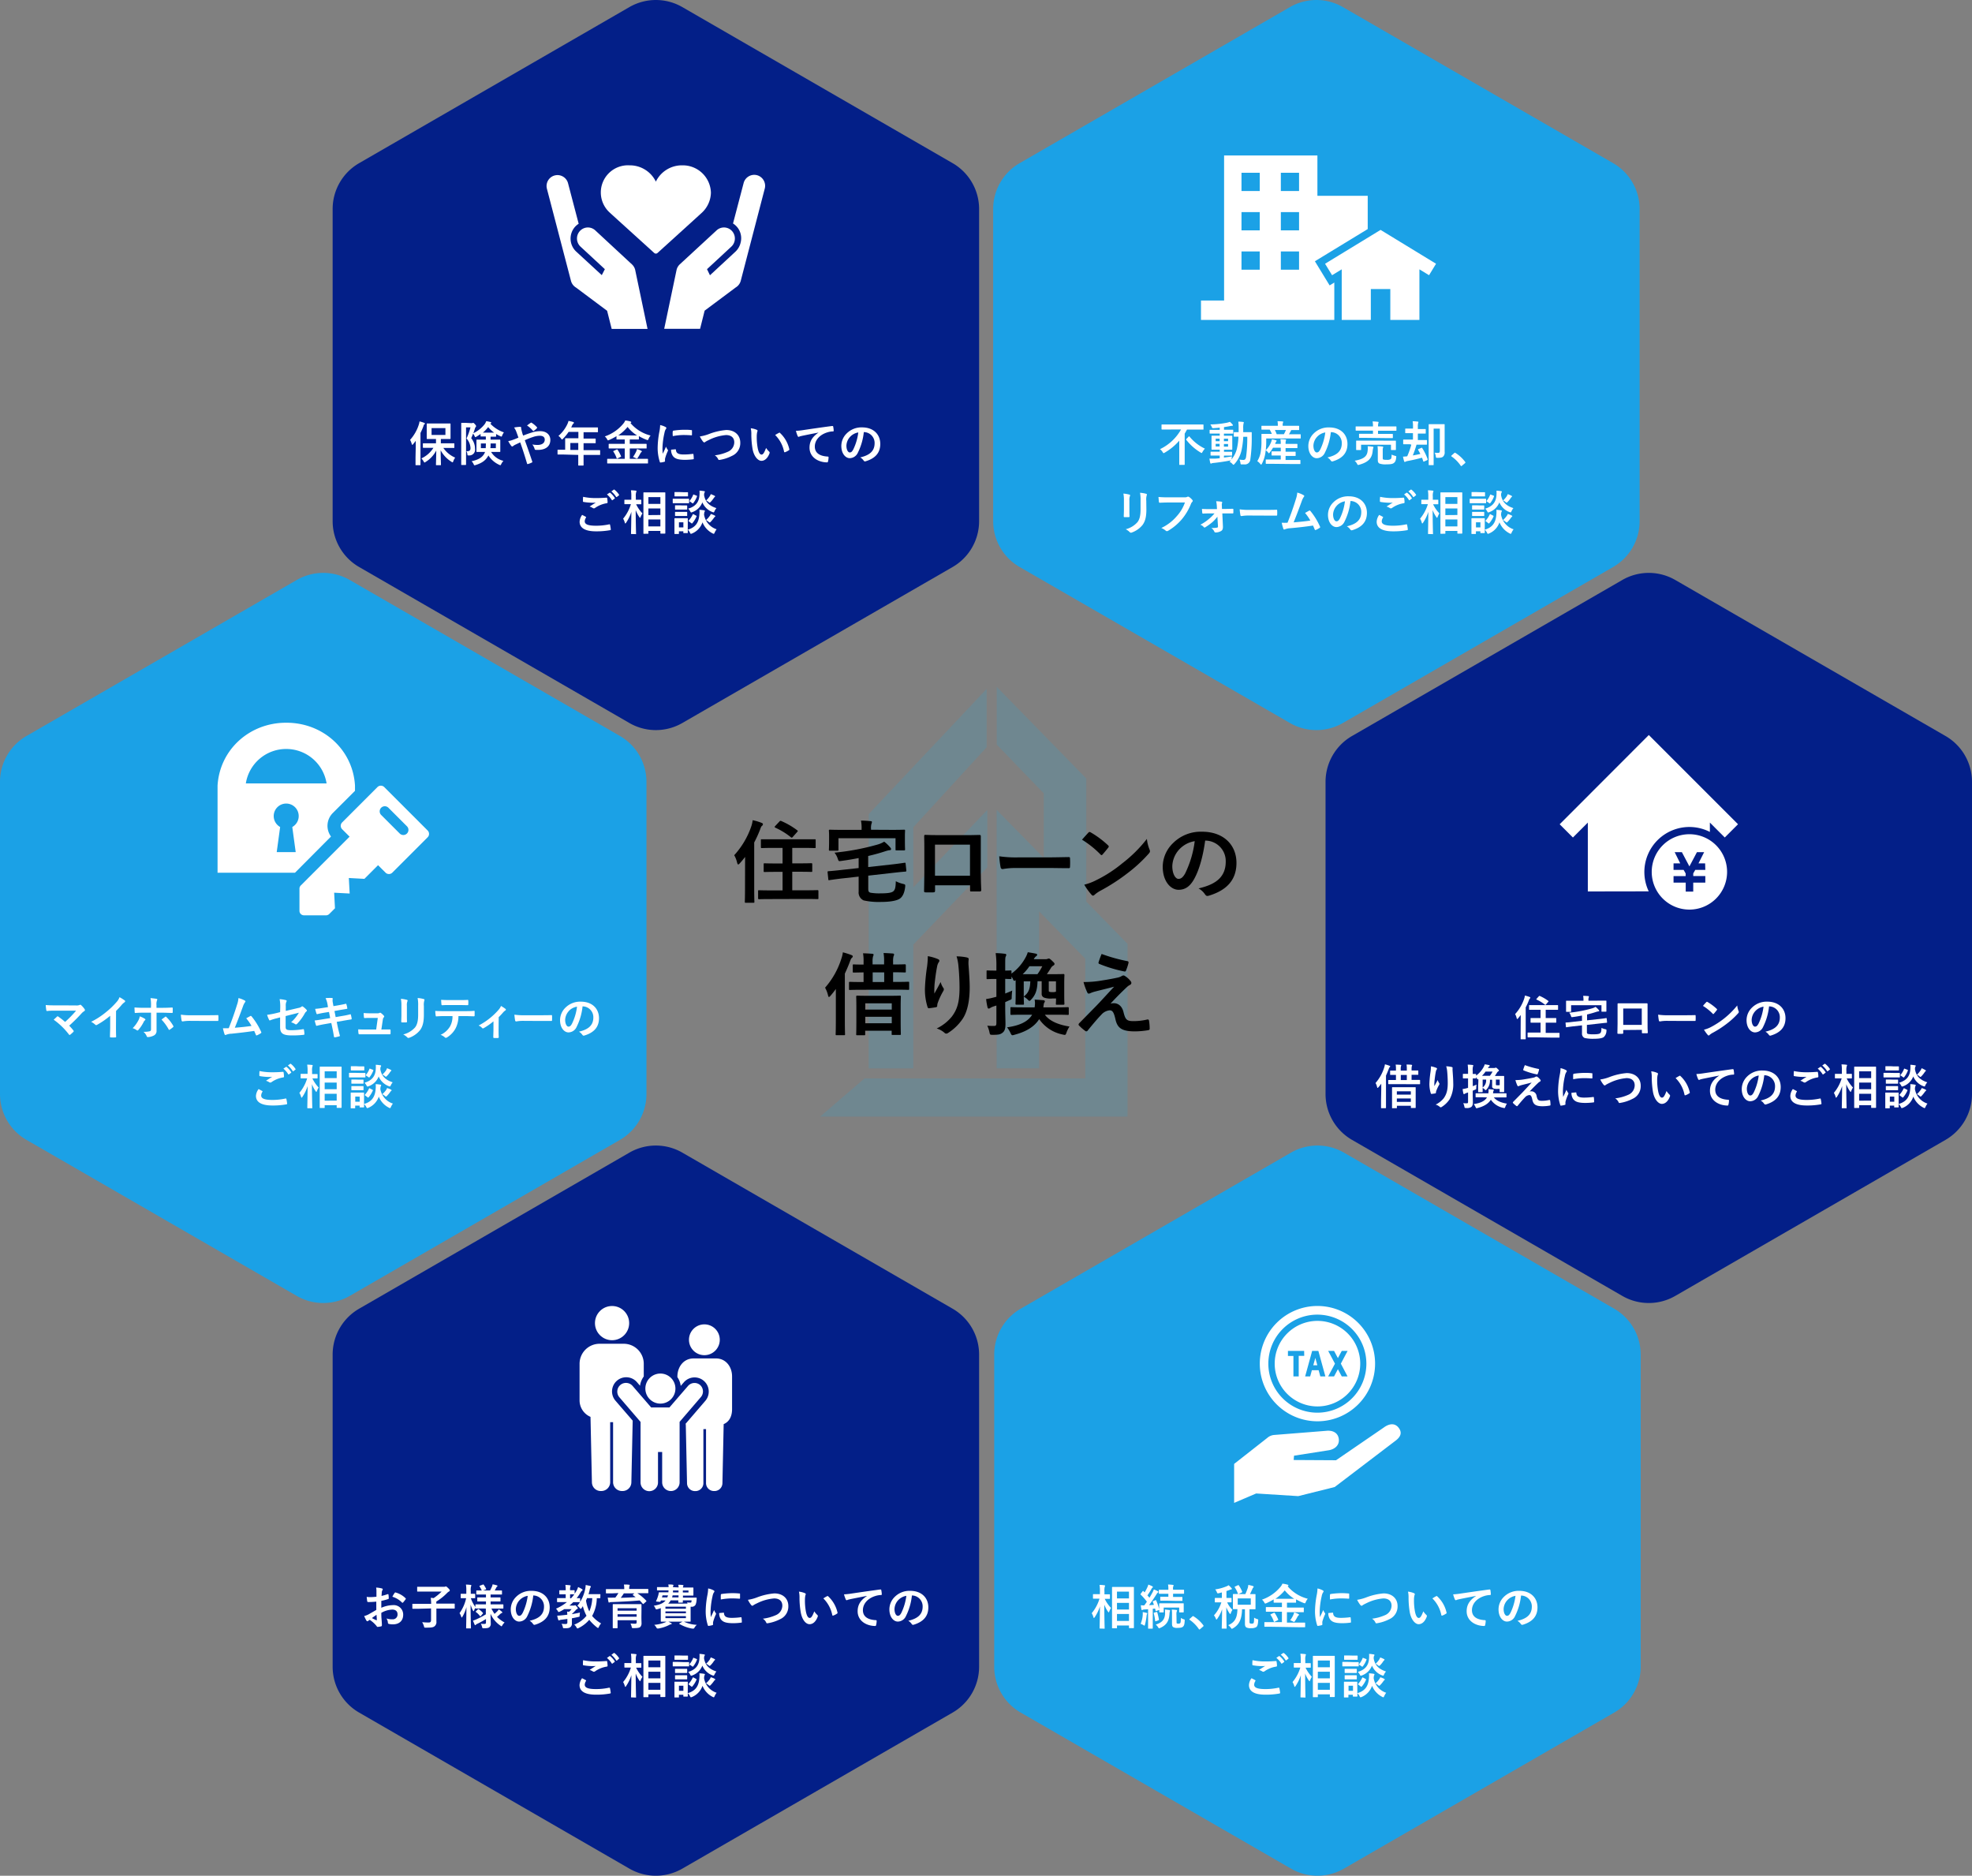 <svg xmlns="http://www.w3.org/2000/svg" viewBox="0 0 744.71 708.26"><rect x="0" y="0" width="744.71" height="708.26" fill="#808080" stroke="none"/><defs><style>.cls-1{fill:#031f88;}.cls-2{fill:#1ba1e6;}.cls-3{fill:#fff;}.cls-4{opacity:0.13;}.cls-5{fill:#00b7ff;}</style></defs><g id="レイヤー_2" data-name="レイヤー 2"><g id="レイヤー_1-2" data-name="レイヤー 1"><path class="cls-1" d="M369.75,196.78V78.93a20,20,0,0,0-10-17.32L257.68,2.68a20,20,0,0,0-20,0L135.62,61.61a20,20,0,0,0-10,17.32V196.78a20,20,0,0,0,10,17.32L237.68,273a20,20,0,0,0,20,0L359.75,214.1A20,20,0,0,0,369.75,196.78Z"/><path class="cls-2" d="M244.13,413.09V295.23a20,20,0,0,0-10-17.32L132.07,219a20,20,0,0,0-20,0L10,277.91A20,20,0,0,0,0,295.23V413.09a20,20,0,0,0,10,17.32l102.07,58.92a20,20,0,0,0,20,0l102.06-58.92A20,20,0,0,0,244.13,413.09Z"/><path class="cls-3" d="M161.5,313.59,145.11,297.2a1.82,1.82,0,0,0-2.57,0l-13.33,13.34a1.82,1.82,0,0,0,0,2.57l2.81,2.81L113.7,334.24a1.77,1.77,0,0,0-.61,1.18v8.47a1.71,1.71,0,0,0,.49,1.23h0a1.72,1.72,0,0,0,1.22.5h8.47a1.84,1.84,0,0,0,1.18-.61l2.05-2.05-.31-5.88,5.86.31-.32-5.86,5.88.32,5.16-5.16,2.82,2.81a1.82,1.82,0,0,0,2.57,0l13.33-13.34A1.82,1.82,0,0,0,161.5,313.59ZM146.68,305l7,7a1.93,1.93,0,1,1-2.73,2.73l-7-7a1.93,1.93,0,0,1,2.73-2.73Z"/><path class="cls-3" d="M134.06,298.61v-2c-.81-13.64-12.16-23.71-25.84-23.71H108c-13.68,0-25,10.07-25.84,23.71v32.92h29.25L125,315.87a6.83,6.83,0,0,1,.67-8.87Zm-22.39,23.14H104.5l1.29-9.46-.39-.27a4.72,4.72,0,1,1,5.37,0l-.39.27ZM92.84,295.81a15.41,15.41,0,0,1,15.11-13h.27a15.42,15.42,0,0,1,15.11,13Z"/><path class="cls-2" d="M619.19,196.78V78.93a20,20,0,0,0-10-17.32L507.13,2.68a20,20,0,0,0-20,0L385.06,61.61a20,20,0,0,0-10,17.32V196.78a20,20,0,0,0,10,17.32L487.13,273a20,20,0,0,0,20,0L609.19,214.1A20,20,0,0,0,619.19,196.78Z"/><polygon class="cls-3" points="521.36 86.81 500.4 99.59 503.05 103.92 506.69 101.7 506.69 120.8 517.68 120.8 517.68 109.14 525.04 109.14 525.04 120.8 536.03 120.8 536.03 101.7 539.67 103.92 542.31 99.59 521.36 86.81"/><path class="cls-3" d="M516.51,73.94h-19V58.71H462.27v54.76h-8.73v7.33h50.35V106.68l-1.77,1.09-5.56-9.12,19.95-12.16Zm-40.78,27.89h-6.89V94.94h6.89Zm0-14.85h-6.89V80.09h6.89Zm0-14.86h-6.89V65.24h6.89Zm14.85,29.71H483.7V94.94h6.88Zm0-14.85H483.7V80.09h6.88Zm0-14.86H483.7V65.24h6.88Z"/><path class="cls-1" d="M744.71,413.09V295.23a20,20,0,0,0-10-17.32L632.65,219a20,20,0,0,0-20,0L510.58,277.91a20,20,0,0,0-10,17.32V413.09a20,20,0,0,0,10,17.32l102.07,58.92a20,20,0,0,0,20,0l102.06-58.92A20,20,0,0,0,744.71,413.09Z"/><path class="cls-3" d="M622.63,336.57a17,17,0,0,1,23.09-22.44V310.6l5.63,5.63,5-5-33.69-33.69L589,311.24l5,5,5.63-5.63v26Z"/><path class="cls-3" d="M638,315a14.23,14.23,0,1,0,14.22,14.23A14.22,14.22,0,0,0,638,315Zm6,13.47h-3.8l-.76,1.33v1h4.56v2.47h-4.56v3.4h-2.84v-3.4H632v-2.47h4.57v-1l-.76-1.33H632V326h2.52l-2.09-4.22h2.72l2.84,5.37,2.84-5.37h2.72L641.42,326h2.51Z"/><path class="cls-1" d="M369.75,629.34V511.48a20,20,0,0,0-10-17.32L257.68,435.23a20,20,0,0,0-20,0L135.62,494.16a20,20,0,0,0-10,17.32V629.34a20,20,0,0,0,10,17.32l102.06,58.92a20,20,0,0,0,20,0l102.07-58.92A20,20,0,0,0,369.75,629.34Z"/><circle class="cls-3" cx="266" cy="505.89" r="5.82"/><circle class="cls-3" cx="231.14" cy="499.6" r="6.46"/><path class="cls-3" d="M270.41,512.94H261.9c-3.71,0-6.09,3.15-6.09,6.88V520a7.67,7.67,0,0,1,1.26,3.31l1.17-1.35a5.35,5.35,0,0,1,8.11,7l-7.51,8.74v0l.14.06.47,22.27a3,3,0,0,0,3.09,3h0a3,3,0,0,0,3.09-3.13V539.62h1v20.26a3,3,0,0,0,3.1,3.13h0a3,3,0,0,0,3.09-3l.47-22.27c2.21-.92,3.17-3.09,3.17-5.63v-12.3C276.49,516.09,274.11,512.94,270.41,512.94Z"/><path class="cls-3" d="M232.43,528.9a5.35,5.35,0,0,1,8.11-7l1.16,1.35a7.68,7.68,0,0,1,1.41-3.5v-4.72a7.56,7.56,0,0,0-7.41-7.63h-9.42a7.56,7.56,0,0,0-7.41,7.63v13.66A6.78,6.78,0,0,0,223,535l.53,24.72A3.32,3.32,0,0,0,227,563h0a3.34,3.34,0,0,0,3.43-3.48V537h1.1v22.49A3.34,3.34,0,0,0,235,563h0a3.31,3.31,0,0,0,3.43-3.32l.5-23.25Z"/><circle class="cls-3" cx="249.39" cy="524.32" r="5.68"/><path class="cls-3" d="M264.42,523a3.26,3.26,0,0,0-4.61.34l-7,8.1h-6.91l-7-8.11a3.27,3.27,0,1,0-5,4.27l8,9.31v22.85a3.3,3.3,0,0,0,3.3,3.3h0a3.29,3.29,0,0,0,3.29-3.3V548.26h1.57v11.45a3.3,3.3,0,0,0,3.3,3.3h0a3.29,3.29,0,0,0,3.29-3.3V536.88l8-9.32A3.27,3.27,0,0,0,264.42,523Z"/><path class="cls-2" d="M619.59,629.34V511.48a20,20,0,0,0-10-17.32L507.53,435.23a20,20,0,0,0-20,0L385.46,494.16a20,20,0,0,0-10,17.32V629.34a20,20,0,0,0,10,17.32l102.07,58.92a20,20,0,0,0,20,0l102.06-58.92A20,20,0,0,0,619.59,629.34Z"/><path class="cls-3" d="M528.23,539.17c-1.48-2-3.72-1.6-5.69-.12l-18,12.33-16-.09.14-1.63,12.78-2c2.45-.29,4.42-1.84,4.13-4.29s-2.41-3.38-4.86-3.09l-19.72,1.57a4.47,4.47,0,0,0-2,.76h0a3.22,3.22,0,0,0-.41.32l-12.54,9.84v14.71l8.32-3.55,15.89,1,7.06-1.76a1.89,1.89,0,0,0,.52-.13l6.19-1.55,22.73-17.3C528.78,542.74,529.7,541.14,528.23,539.17Z"/><path class="cls-3" d="M497.53,536.67a21.77,21.77,0,1,1,21.76-21.76A21.78,21.78,0,0,1,497.53,536.67Zm0-40.27A18.51,18.51,0,1,0,516,514.91,18.53,18.53,0,0,0,497.53,496.4Z"/><polygon class="cls-3" points="495.95 515.52 497.48 515.52 496.72 512.74 495.95 515.52"/><path class="cls-3" d="M497.53,498.76a16.15,16.15,0,1,0,16.15,16.15A16.15,16.15,0,0,0,497.53,498.76Zm-5,13.21h-2.08v7.75h-2V512h-2.07V510.1h6.12Zm6.08,7.75-.64-2.33h-2.55l-.64,2.33h-1.9l2.64-9.62h2.35l2.65,9.62Zm10.28,0H506.7L505.25,517l-1.45,2.72h-2.22l2.56-4.81-2.56-4.81h2.22l1.45,2.72,1.45-2.72h2.21l-2.55,4.81Z"/><path class="cls-3" d="M268.47,72.77a10.62,10.62,0,0,0-10.86-10.34,10.91,10.91,0,0,0-9.93,6.15,10.9,10.9,0,0,0-9.92-6.15,10.26,10.26,0,0,0-7.39,17.94c1.6,1.49,16.54,15,16.69,15.15a.93.93,0,0,0,1.25,0c.15-.14,15.08-13.66,16.69-15.15A10.64,10.64,0,0,0,268.47,72.77Z"/><path class="cls-3" d="M239.87,101.89v0h0a4.22,4.22,0,0,0-1.22-2.06L224.81,87a4.09,4.09,0,0,0-5.83.24,4.2,4.2,0,0,0,.26,5.9l9.18,8.5-1.16,2.25L217.6,95a6.71,6.71,0,0,1-.42-9.38,6.81,6.81,0,0,1,1.35-1.13l-4-15.25a4.12,4.12,0,1,0-8,2L215.61,106a4.2,4.2,0,0,0,1.93,2.59l11.73,8.76L231,124.2h13.54l-4.61-22Z"/><path class="cls-3" d="M285.82,66.14a4.15,4.15,0,0,0-5,3l-4,15.25a6.56,6.56,0,0,1,2.87,7.23A6.76,6.76,0,0,1,277.76,95l-9.65,8.94L267,101.64l9.17-8.5a4.14,4.14,0,0,0,1.22-2.06,4.19,4.19,0,0,0-.95-3.84,4.1,4.1,0,0,0-5.84-.24L256.72,99.81a4.2,4.2,0,0,0-1.21,2.06h0v0l-.06.29-4.62,22h13.55l1.72-6.86,11.74-8.76a4.19,4.19,0,0,0,1.92-2.59l9.06-34.79A4.15,4.15,0,0,0,285.82,66.14Z"/><path class="cls-3" d="M157,168.69c0-.66,0-1.49,0-2.26-.32.45-.66.88-1,1.31-.13.14-.22.23-.29.23s-.15-.1-.22-.32a5.9,5.9,0,0,0-.63-1.55,15.69,15.69,0,0,0,3.28-5.71,6.52,6.52,0,0,0,.29-1.27,13.18,13.18,0,0,1,1.74.54c.18.07.29.12.29.27s0,.19-.2.3-.21.27-.37.74a27,27,0,0,1-1.1,2.52v9.25c0,1.75,0,2.63,0,2.72s0,.2-.2.2H157.1c-.16,0-.18,0-.18-.2s0-1,0-2.72Zm5.4.4c-1.78,0-2.4,0-2.5,0s-.2,0-.2-.2V167.6c0-.18,0-.2.2-.2s.72,0,2.5,0h2.25v-1.64h-1c-1.62,0-2.17,0-2.3,0s-.2,0-.2-.2,0-.55,0-1.58v-2.29c0-1,0-1.46,0-1.58s0-.2.2-.2.68,0,2.3,0h4c1.62,0,2.16,0,2.29,0s.2,0,.2.2,0,.56,0,1.58v2.29c0,1,0,1.48,0,1.58s0,.2-.2.2-.67,0-2.29,0h-1.17v1.64h2.43c1.77,0,2.38,0,2.49,0s.18,0,.18.2v1.33c0,.18,0,.2-.18.2s-.72,0-2.49,0h-1.49a10.37,10.37,0,0,0,4.48,3.67,5,5,0,0,0-.72,1.37c-.11.27-.16.4-.27.4a.91.91,0,0,1-.41-.2,11.52,11.52,0,0,1-4.09-4.34c0,2.25.11,4.81.11,5.42,0,.18,0,.2-.2.2h-1.48c-.18,0-.2,0-.2-.2,0-.59.09-3,.11-5.33a11.15,11.15,0,0,1-4,4.3c-.22.13-.32.22-.43.22s-.18-.13-.34-.41a5.21,5.21,0,0,0-.85-1.14,10.54,10.54,0,0,0,4.55-4Zm5.81-7.44h-5.23v2.58h5.23Z"/><path class="cls-3" d="M178.09,159.78a1,1,0,0,0,.36-.05.43.43,0,0,1,.24-.06c.12,0,.27.07.68.53s.43.61.43.72a.39.39,0,0,1-.16.3,1.88,1.88,0,0,0-.32.72c-.2.58-.36,1.12-.56,1.64a12,12,0,0,0,4.32-3.47,5,5,0,0,0,.54-1.08,11.54,11.54,0,0,1,1.66.34c.14,0,.23.11.23.23s0,.16-.16.25a1.18,1.18,0,0,0-.18.13,12.64,12.64,0,0,0,5.13,3.28,4.85,4.85,0,0,0-.63,1.13c-.13.32-.18.47-.33.47a1.69,1.69,0,0,1-.43-.16,14.52,14.52,0,0,1-1.56-.83v.83c0,.16,0,.18-.2.18s-.49,0-1.77,0h-.12V166h1.15c1.62,0,2.2,0,2.3,0s.22,0,.22.2,0,.47,0,1.35v1.57c0,.88,0,1.22,0,1.33s0,.2-.22.2-.68,0-2.3,0h-.95a7.45,7.45,0,0,0,4.66,3.37,4.7,4.7,0,0,0-.83,1.21c-.14.3-.22.43-.34.43a1.33,1.33,0,0,1-.42-.15,9.44,9.44,0,0,1-4.08-3.54l-.11.21c-.85,1.5-2.13,2.61-4.7,3.41a1.36,1.36,0,0,1-.41.1c-.17,0-.24-.1-.36-.41a3.68,3.68,0,0,0-.78-1.12c2.77-.59,3.94-1.53,4.65-2.61a4.14,4.14,0,0,0,.43-.9h-.7c-1.64,0-2.24,0-2.34,0s-.2,0-.2-.2,0-.45,0-1.33v-1.57c0-.88,0-1.22,0-1.35s0-.2.2-.2.7,0,2.34,0h1v-1.19c-1.28,0-1.67,0-1.78,0s-.2,0-.2-.18v-.76c-.5.36-1,.68-1.55,1a1.06,1.06,0,0,1-.41.18c-.11,0-.18-.12-.32-.43a4.39,4.39,0,0,0-.56-.88c-.2.55-.43,1.11-.71,1.71a6.33,6.33,0,0,1,1.45,4,2.17,2.17,0,0,1-2.29,2.52c-.56,0-.56,0-.61-.52a2.2,2.2,0,0,0-.38-1.08c1.13.05,1.57-.18,1.57-1.19a5.86,5.86,0,0,0-1.5-3.62,24.58,24.58,0,0,0,1.5-4.19H176v10.15c0,2.47,0,3.77,0,3.86s0,.19-.21.19h-1.43c-.16,0-.18,0-.18-.19s0-1.34,0-3.84v-7.76c0-2.54,0-3.78,0-3.91s0-.2.18-.2.56,0,1.44,0Zm3.51,7.67v1.77h1.84c0-.51.05-1.1.05-1.77Zm5-4.09a12.18,12.18,0,0,1-2.25-2.1,12.28,12.28,0,0,1-2,2.1Zm.67,4.09h-2c0,.67,0,1.24-.09,1.77h2.07Z"/><path class="cls-3" d="M200.86,163.31a9.72,9.72,0,0,1,3.17-.5c2.32,0,3.8,1.35,3.8,3.33,0,2.32-1.71,3.74-4.65,3.74-.36,0-.55,0-.79,0s-.41-.1-.48-.32a4.68,4.68,0,0,0-.89-1.73,11.32,11.32,0,0,0,2,.18c1.66,0,2.7-.74,2.7-2,0-1-.72-1.47-1.87-1.47a8.07,8.07,0,0,0-2.66.5,28.43,28.43,0,0,0-3,1.19c1,2.7,1.86,5.22,2.8,8,.07.24.09.31-.17.43a7.59,7.59,0,0,1-1.55.58c-.12,0-.17,0-.23-.2-.85-2.86-1.62-5.29-2.59-8l-1.71.81a4.39,4.39,0,0,0-.94.56.66.66,0,0,1-.34.18.64.64,0,0,1-.43-.27,11.6,11.6,0,0,1-1.1-1.77,7.88,7.88,0,0,0,1.76-.47c.4-.14,1-.36,2.09-.83-.21-.64-.47-1.36-.83-2.32a6.29,6.29,0,0,0-.82-1.49,13,13,0,0,1,2.41-.27c.16,0,.27.12.27.38a3,3,0,0,0,.07.59c.11.4.16.67.36,1.39a7.49,7.49,0,0,0,.33.95C198.74,164,199.85,163.62,200.86,163.31Zm-.45-3.65a.29.29,0,0,1,.4,0,9.49,9.49,0,0,1,1.94,1.63.32.32,0,0,1,.09.2.3.3,0,0,1-.09.2,5.85,5.85,0,0,1-1.19,1,.26.26,0,0,1-.16.07.23.23,0,0,1-.14-.09,9.8,9.8,0,0,0-2.23-2A17,17,0,0,1,200.41,159.66Z"/><path class="cls-3" d="M213,171.63c-1.59,0-2.14,0-2.25,0s-.2,0-.2-.19V170c0-.16,0-.18.2-.18s.66,0,2.25,0h.43v-2.52c0-1,0-1.51,0-1.62s0-.2.22-.2.72,0,2.47,0h2.3v-2.4h-3.69a16.33,16.33,0,0,1-2.11,2.58c-.18.2-.28.29-.37.29s-.18-.11-.36-.35a3.77,3.77,0,0,0-1-1,13.33,13.33,0,0,0,3.33-4.36,6.09,6.09,0,0,0,.47-1.31,16.63,16.63,0,0,1,1.73.4c.21.07.32.16.32.3s-.09.22-.22.34a1.84,1.84,0,0,0-.45.65l-.36.78h7.44c1.75,0,2.36,0,2.47,0s.19,0,.19.2V163c0,.18,0,.2-.19.2s-.72,0-2.47,0h-2.77v2.4h1.92c1.77,0,2.36,0,2.47,0s.18,0,.18.2v1.35c0,.18,0,.2-.18.2s-.7,0-2.47,0h-1.92v2.63h3.81c1.59,0,2.15,0,2.25,0s.2,0,.2.18v1.43c0,.18,0,.19-.2.19s-.66,0-2.25,0h-3.81v.88c0,1.89,0,2.85,0,2.94s0,.19-.2.19h-1.6c-.2,0-.21,0-.21-.19s0-1,0-2.94v-.88Zm5.38-1.73v-2.63h-3v2.63Z"/><path class="cls-3" d="M231.82,175c-1.64,0-2.2,0-2.3,0s-.22,0-.22-.18v-1.36c0-.18,0-.2.22-.2s.66,0,2.3,0h4.11v-3.92h-3.44c-1.71,0-2.31,0-2.42,0s-.21,0-.21-.19v-1.35c0-.18,0-.2.21-.2s.71,0,2.42,0h3.44v-1.65h-.71c-1.56,0-2.1,0-2.21,0s-.2,0-.2-.19v-1.06a21.57,21.57,0,0,1-2.75,1.42,1.25,1.25,0,0,1-.44.15c-.12,0-.19-.11-.36-.41a3.59,3.59,0,0,0-.86-1.07,15.61,15.61,0,0,0,7-4.84,4.4,4.4,0,0,0,.72-1.19,10.58,10.58,0,0,1,1.94.38c.18.05.33.16.33.29s0,.14-.19.25l-.1.07a14.57,14.57,0,0,0,7.59,4.7,4.46,4.46,0,0,0-.77,1.28c-.14.32-.2.45-.34.45a1.71,1.71,0,0,1-.43-.13,18.63,18.63,0,0,1-2.88-1.37v1.08c0,.17,0,.19-.2.19s-.67,0-2.24,0h-1v1.65h3.75c1.71,0,2.3,0,2.41,0s.2,0,.2.2v1.35c0,.25,0,.19-.2.19s-.7,0-2.41,0h-3.75v3.92h4.36c1.66,0,2.21,0,2.32,0s.2,0,.2.2v1.36c0,.17,0,.18-.2.18s-.66,0-2.32,0Zm1-5.24c.23-.11.28-.11.41.07a13.86,13.86,0,0,1,1.28,2.38c.07.18.05.21-.16.32l-1.12.56c-.27.11-.29.11-.36-.07a10.15,10.15,0,0,0-1.22-2.47c-.13-.16-.09-.2.14-.31Zm6-5.33c.87,0,1.41,0,1.75,0A14,14,0,0,1,237,161.2a16,16,0,0,1-3.51,3.19c.34,0,.88,0,1.74,0Zm1.39,6.14a4.23,4.23,0,0,0,.34-1,7.83,7.83,0,0,1,1.52.58c.21.11.32.2.32.31s-.09.19-.22.28a2,2,0,0,0-.41.58,15.69,15.69,0,0,1-.95,1.6c-.13.17-.2.24-.29.24a1.33,1.33,0,0,1-.42-.15,5.54,5.54,0,0,0-1.06-.45A11.22,11.22,0,0,0,240.21,170.55Z"/><path class="cls-3" d="M251.22,161.17c.31.16.42.27.42.43s0,.18-.27.54a4.2,4.2,0,0,0-.43,1.28,28.8,28.8,0,0,0-.76,5.81,17.7,17.7,0,0,0,.11,2.11c.38-.83.7-1.42,1.22-2.68a4.81,4.81,0,0,0,.63,1.13.66.66,0,0,1,.13.27.53.53,0,0,1-.09.29,17.11,17.11,0,0,0-1,2.72,2.35,2.35,0,0,0-.05.56c0,.21,0,.36,0,.5s-.07.2-.23.24a9,9,0,0,1-1.48.28c-.12,0-.19-.07-.23-.19a17,17,0,0,1-.83-5.37,34.88,34.88,0,0,1,.61-5.91,14.06,14.06,0,0,0,.33-2.68A7.9,7.9,0,0,1,251.22,161.17Zm3.86,8.48c.14,0,.18.07.18.27.11,1.24,1,1.69,2.93,1.69a26.47,26.47,0,0,0,3.44-.23c.18,0,.22,0,.25.23a12.15,12.15,0,0,1,.11,1.55c0,.21,0,.23-.3.27a25.19,25.19,0,0,1-2.94.2c-2.66,0-3.91-.43-4.68-1.5a4,4,0,0,1-.63-2.34Zm-1-6.74c0-.21.07-.27.25-.3a28.49,28.49,0,0,1,3.91-.33c1.08,0,1.91,0,2.66.11.38,0,.42.06.42.24,0,.54,0,1,0,1.53,0,.16-.07.23-.23.21-1.08-.07-2-.11-2.94-.11a21.73,21.73,0,0,0-4.08.42C254,163.67,254,163.22,254.07,162.91Z"/><path class="cls-3" d="M267.78,163.87a23.35,23.35,0,0,1,6.49-1.5c3.22,0,5.29,1.95,5.29,4.78a5.23,5.23,0,0,1-3.17,5,15.24,15.24,0,0,1-4.57,1.5c-.36.07-.51,0-.63-.29a3.39,3.39,0,0,0-1.26-1.43,16.67,16.67,0,0,0,4.88-1.33,3.91,3.91,0,0,0,2.48-3.58c0-1.69-1.1-2.74-3.1-2.74a17.55,17.55,0,0,0-6.5,1.86,11.19,11.19,0,0,0-1.24.65c-.25.21-.39.27-.48.27s-.33-.11-.53-.38a10.87,10.87,0,0,1-1.15-1.88A16,16,0,0,0,267.78,163.87Z"/><path class="cls-3" d="M285.8,162.3c.16.07.29.2.29.33a1.6,1.6,0,0,1-.14.5,8.08,8.08,0,0,0-.17,1.76,22.6,22.6,0,0,0,.33,4.11c.25,1.42.72,2.65,1.48,2.65.57,0,1-.63,1.72-2.51a7,7,0,0,0,1.16,1.39.56.56,0,0,1,.12.67c-.68,1.83-1.8,2.81-3.06,2.81s-2.88-1.66-3.37-4.7a33.66,33.66,0,0,1-.43-5.24,9.69,9.69,0,0,0-.21-2.36A7.85,7.85,0,0,1,285.8,162.3Zm8.36,1.14a.47.47,0,0,1,.2-.08c.07,0,.12,0,.19.11a11.9,11.9,0,0,1,3.53,6.16c.06.23-.05.31-.2.4a6.41,6.41,0,0,1-1.4.72c-.22.07-.34,0-.38-.2a12.11,12.11,0,0,0-3.37-6.29A16.37,16.37,0,0,1,294.16,163.44Z"/><path class="cls-3" d="M309.17,163.33c-2.2.41-4.12.79-6.05,1.19-.69.16-.87.19-1.14.28a.93.93,0,0,1-.39.15.41.41,0,0,1-.34-.27,11.68,11.68,0,0,1-.67-2,22.8,22.8,0,0,0,2.86-.3c2.22-.33,6.18-.92,10.82-1.53.27,0,.36.07.38.2a10.47,10.47,0,0,1,.2,1.58c0,.22-.11.27-.34.27a7.65,7.65,0,0,0-2.2.4c-3.06,1-4.59,3.15-4.59,5.31,0,2.32,1.66,3.58,4.79,3.78.29,0,.4.07.4.27a6.72,6.72,0,0,1-.2,1.55c-.06.27-.13.38-.34.38-3.17,0-6.65-1.82-6.65-5.57,0-2.55,1.28-4.28,3.46-5.71Z"/><path class="cls-3" d="M326.21,163.18a22.46,22.46,0,0,1-2.25,7.76A3.43,3.43,0,0,1,320.9,173c-1.58,0-3.18-1.7-3.18-4.63a6.6,6.6,0,0,1,2-4.68,7.85,7.85,0,0,1,5.85-2.31c4.32,0,6.86,2.67,6.86,6.25,0,3.35-1.89,5.46-5.54,6.55-.38.11-.54,0-.78-.32a3.8,3.8,0,0,0-1.26-1.14c3-.71,5.44-2,5.44-5.38a4.09,4.09,0,0,0-4-4.18Zm-5.16,1.75a5.16,5.16,0,0,0-1.41,3.33c0,1.66.67,2.58,1.23,2.58s.86-.24,1.35-1.1a20.73,20.73,0,0,0,1.91-6.45A5.43,5.43,0,0,0,321.05,164.93Z"/><path class="cls-3" d="M221.2,195.13c.16.09.18.18.09.32a3,3,0,0,0-.47,1.37c0,1.13,1.17,1.69,4.27,1.69A23.18,23.18,0,0,0,230,198c.25-.06.34,0,.38.16a16,16,0,0,1,.29,1.77c0,.16-.09.23-.31.27a29.1,29.1,0,0,1-5.28.43c-4.15,0-6.19-1.3-6.19-3.64a4.75,4.75,0,0,1,.95-2.57C220.28,194.64,220.73,194.87,221.2,195.13Zm4.07-7.06c1.32,0,2.59-.07,3.75-.16.18,0,.25.05.27.19a11.27,11.27,0,0,1,.16,1.53c0,.26-.09.36-.31.38a10.55,10.55,0,0,0-4.41,1.78.77.77,0,0,1-.45.17.79.79,0,0,1-.38-.11,4.6,4.6,0,0,0-1.26-.58c.94-.61,1.73-1.11,2.36-1.49a11.83,11.83,0,0,1-1.31.05,22.63,22.63,0,0,1-3.32-.3c-.16,0-.23-.11-.23-.33,0-.43,0-.95.07-1.6A23,23,0,0,0,225.27,188.07Zm4.9-2c.09-.07.16,0,.27,0a8.38,8.38,0,0,1,1.71,1.92.18.18,0,0,1-.06.29l-.75.56a.19.19,0,0,1-.31-.06,8.75,8.75,0,0,0-1.82-2.08Zm1.6-1.17c.11-.07.16-.06.27,0a7.43,7.43,0,0,1,1.71,1.85.21.21,0,0,1-.05.32l-.72.56c-.15.11-.24.06-.31,0a8.41,8.41,0,0,0-1.8-2.07Z"/><path class="cls-3" d="M238.5,201.64c-.18,0-.2,0-.2-.19s.09-3.89.13-8.18a16,16,0,0,1-2,4.12c-.12.19-.21.27-.28.27s-.13-.08-.19-.28a5.87,5.87,0,0,0-.64-1.53,15.43,15.43,0,0,0,2.93-5.48h-.41c-1.32,0-1.75,0-1.86,0s-.19,0-.19-.2V188.9c0-.18,0-.2.19-.2s.54,0,1.86,0h.57v-1.11a13.23,13.23,0,0,0-.14-2.45c.65,0,1.22.05,1.8.12.18,0,.29.1.29.19a.85.85,0,0,1-.11.37,5.1,5.1,0,0,0-.13,1.75v1.13c1.34,0,1.77,0,1.88,0s.19,0,.19.2v1.31c0,.18,0,.2-.19.2s-.53,0-1.77,0a12.93,12.93,0,0,0,2.38,3.44,7.49,7.49,0,0,0-.69,1.39c-.09.2-.14.29-.19.29s-.15-.09-.26-.26a11.2,11.2,0,0,1-1.4-2.68c0,4.77.13,8.57.13,8.9s0,.19-.2.19Zm4.68-.09c-.18,0-.2,0-.2-.18s0-1.29,0-6.8V191c0-3.56,0-4.75,0-4.88s0-.2.2-.2.67,0,2.22,0h3.45c1.55,0,2.09,0,2.2,0s.2,0,.2.2,0,1.32,0,4.29v4.12c0,5.47,0,6.66,0,6.77s0,.18-.2.18h-1.48c-.16,0-.18,0-.18-.18v-.83h-4.53v.88c0,.17,0,.18-.22.18Zm1.68-11.29h4.53v-2.55h-4.53Zm4.53,4.2V192h-4.53v2.5Zm0,4.3v-2.61h-4.53v2.61Z"/><path class="cls-3" d="M258.14,188.32c1.37,0,1.8,0,1.91,0s.19,0,.19.2v1.28c0,.2,0,.22-.19.22s-.54,0-1.91,0h-2c-1.35,0-1.8,0-1.89,0s-.2,0-.2-.22v-1.28c0-.18,0-.2.2-.2s.54,0,1.89,0ZM259.72,200c3.12-.9,4.2-2.88,4.4-5.78a8.12,8.12,0,0,0,0-1.71,12.6,12.6,0,0,1,1.73.18c.21,0,.34.11.34.24a.48.48,0,0,1-.11.32c-.09.13-.13.31-.2,1.08a7,7,0,0,0,4.74,5.53,6.07,6.07,0,0,0-.74,1.26c-.15.3-.2.45-.34.45a1.34,1.34,0,0,1-.42-.16,8.05,8.05,0,0,1-3.83-4.18,6.93,6.93,0,0,1-3.95,4.21,1.42,1.42,0,0,1-.41.13c-.14,0-.22-.13-.38-.45a4,4,0,0,0-.81-1.1c0,.77,0,1,0,1.08s0,.2-.18.2h-1.3c-.18,0-.2,0-.2-.2v-.49h-1.67v.83c0,.16,0,.18-.2.18h-1.3c-.18,0-.19,0-.19-.18s0-.54,0-2.72v-1.15c0-1.13,0-1.57,0-1.69s0-.2.19-.2.49,0,1.64,0h1.37c1.15,0,1.53,0,1.66,0s.18,0,.18.2,0,.54,0,1.38ZM258,185.85c1.15,0,1.51,0,1.62,0s.2,0,.2.2v1.2c0,.16,0,.18-.2.18s-.47,0-1.62,0h-1.46c-1.17,0-1.53,0-1.64,0s-.18,0-.18-.18V186c0-.19,0-.2.18-.2s.47,0,1.64,0Zm-.2,5c1.07,0,1.39,0,1.5,0s.21,0,.21.2v1.17c0,.18,0,.2-.21.2s-.43,0-1.5,0h-1.15c-1.1,0-1.42,0-1.53,0s-.2,0-.2-.2V191c0-.18,0-.2.2-.2s.43,0,1.53,0Zm0,2.43c1.07,0,1.39,0,1.5,0s.21,0,.21.2v1.15c0,.18,0,.2-.21.2s-.43,0-1.5,0h-1.15c-1.1,0-1.42,0-1.53,0s-.2,0-.2-.2v-1.15c0-.18,0-.2.2-.2s.43,0,1.53,0Zm-1.4,3.94v1.93h1.67v-1.93ZM269.84,193c-.16.35-.2.47-.36.47a1.16,1.16,0,0,1-.39-.11,6.61,6.61,0,0,1-3.84-3.67,6.34,6.34,0,0,1-3.82,3.69,1.69,1.69,0,0,1-.39.13c-.15,0-.22-.13-.4-.45a4.48,4.48,0,0,0-.74-1c2.88-.85,4.11-2.56,4.25-5.13a9,9,0,0,0,0-1.66c.63,0,1.19.11,1.68.18.21,0,.36.09.36.22a.51.51,0,0,1-.13.32c-.09.11-.12.27-.18.92.47,2.95,2.4,4.23,4.67,4.95A5.15,5.15,0,0,0,269.84,193Zm-9.67,3.87c-.21-.16-.2-.19-.07-.34a8.89,8.89,0,0,0,1.49-2.25c.09-.18.13-.2.37-.07l.89.47c.24.12.26.16.19.34a9.91,9.91,0,0,1-1.57,2.52c-.07.09-.11.13-.18.13a.41.41,0,0,1-.22-.11Zm.38-7.49c-.22-.14-.22-.18-.09-.32a7.7,7.7,0,0,0,1.3-2.2c.07-.19.09-.16.34-.07l.94.36c.21.09.23.13.17.31a8.92,8.92,0,0,1-1.4,2.5c-.07.09-.11.13-.16.13a.41.41,0,0,1-.22-.11Zm7.53,5.37a2.71,2.71,0,0,0,.34-.68,7.34,7.34,0,0,1,1.38.54c.26.12.33.21.33.3s-.07.2-.2.27a1.24,1.24,0,0,0-.3.34,14.91,14.91,0,0,1-1.21,1.48c-.18.18-.29.29-.4.29s-.23-.11-.47-.29a5.25,5.25,0,0,0-.93-.63A8.65,8.65,0,0,0,268.08,194.73Zm0-7.49a2.37,2.37,0,0,0,.33-.68,10.53,10.53,0,0,1,1.35.57c.23.13.29.16.29.27s-.08.18-.19.27a1.71,1.71,0,0,0-.3.36,9.55,9.55,0,0,1-1.14,1.42c-.21.22-.32.33-.43.33s-.21-.09-.41-.25a3.46,3.46,0,0,0-.92-.58A8.78,8.78,0,0,0,268.11,187.24Z"/><path class="cls-3" d="M28.58,379.64a3.27,3.27,0,0,0,1.49-.16.48.48,0,0,1,.25-.09.44.44,0,0,1,.31.14A8.13,8.13,0,0,1,31.92,381a.8.8,0,0,1,.15.4.46.46,0,0,1-.23.38,5.28,5.28,0,0,0-.87.68,64.81,64.81,0,0,1-4.84,4.83,18.48,18.48,0,0,1,1.58,1.8.4.4,0,0,1,.13.27.47.47,0,0,1-.16.29,13.45,13.45,0,0,1-1.18,1.06.48.48,0,0,1-.23.09c-.07,0-.14-.06-.22-.16a26.82,26.82,0,0,0-5.77-5.6c.36-.35,1-.92,1.29-1.21a.43.43,0,0,1,.2-.09c.07,0,.14.05.25.13a27.83,27.83,0,0,1,2.56,2,39.81,39.81,0,0,0,4.16-4.25l-7.58,0c-1.05,0-2.38,0-3.35.13-.24,0-.29-.11-.33-.33a17,17,0,0,1-.21-1.93c1.22.13,2.68.13,3.92.13Z"/><path class="cls-3" d="M43.8,387.67c0,1.24,0,2.31.06,3.75,0,.23-.07.3-.27.3a13.51,13.51,0,0,1-1.8,0c-.2,0-.27-.07-.26-.29,0-1.29.08-2.46.08-3.69v-4.19a31.08,31.08,0,0,1-5,3.45.48.48,0,0,1-.28.08.5.5,0,0,1-.37-.18,6.78,6.78,0,0,0-1.55-1.07,28.68,28.68,0,0,0,5.67-3.69A29.75,29.75,0,0,0,44,378.38a5.28,5.28,0,0,0,1.13-1.85,15.67,15.67,0,0,1,2,1.26.31.31,0,0,1,.14.27.52.52,0,0,1-.25.39,6.09,6.09,0,0,0-1.08,1,27.19,27.19,0,0,1-2.11,2.27Z"/><path class="cls-3" d="M54.64,384.65c.16.1.27.21.27.34s-.06.18-.2.29a1.59,1.59,0,0,0-.45.61,14.2,14.2,0,0,1-2,3,.4.4,0,0,1-.63.1,5,5,0,0,0-1.53-.75,12.06,12.06,0,0,0,2.18-3,4.07,4.07,0,0,0,.49-1.46A8.26,8.26,0,0,1,54.64,384.65Zm2.39-5a14.09,14.09,0,0,0-.19-2.77c.84.07,1.78.18,2.23.27.21,0,.32.13.32.27a.64.64,0,0,1-.11.33,4.2,4.2,0,0,0-.18,1.8v1h2.22c1.56,0,2.79-.07,3.67-.11.16,0,.24.09.24.29,0,.47,0,.94,0,1.4,0,.24-.07.37-.25.35-1.12,0-2.49-.09-3.71-.09H59.12l0,3.63c0,1,0,1.73,0,3.14A1.88,1.88,0,0,1,58.11,391a5.47,5.47,0,0,1-2.3.6c-.22,0-.32-.11-.43-.38a4.21,4.21,0,0,0-1.21-1.62,8.7,8.7,0,0,0,2.45-.22c.29-.12.41-.32.41-.79v-6.21H54.21c-1,0-2.27.05-3.12.12-.16,0-.23-.14-.23-.36s-.07-1.13-.07-1.73c1.36.11,2.46.13,3.38.13H57Zm5.3,4.31a.36.36,0,0,1,.23-.09.33.33,0,0,1,.27.16,14.08,14.08,0,0,1,2.58,3.3.45.45,0,0,1,.09.26.36.36,0,0,1-.18.29,10.57,10.57,0,0,1-1.21.9.5.5,0,0,1-.22.11c-.07,0-.12-.05-.19-.18A17.48,17.48,0,0,0,61,385C61.44,384.61,61.91,384.3,62.33,384Z"/><path class="cls-3" d="M71.63,385.47a14.24,14.24,0,0,0-2.65.22c-.21,0-.36-.11-.41-.38a18.93,18.93,0,0,1-.27-2.18,23.07,23.07,0,0,0,3.89.22H78c1.36,0,2.75,0,4.14-.05.27,0,.32,0,.32.25a11.92,11.92,0,0,1,0,1.69c0,.22-.07.29-.32.27-1.35,0-2.69,0-4,0Z"/><path class="cls-3" d="M92.48,377.82c.12.09.21.18.21.29a.57.57,0,0,1-.18.36,5.93,5.93,0,0,0-.74,1.49c-1,2.76-2,5.41-3.09,8.11,2.77-.24,4.28-.38,6.3-.69a18.35,18.35,0,0,0-2-2.88l1.57-.86c.19-.11.3,0,.43.11a25.49,25.49,0,0,1,3.64,5.88.49.49,0,0,1,.07.24c0,.11-.07.21-.24.3a8.5,8.5,0,0,1-1.36.74.49.49,0,0,1-.22.06c-.11,0-.2-.09-.25-.26L96,389.27c-2.88.44-5.62.74-8.56,1.05a5.83,5.83,0,0,0-2.1.43c-.24.11-.43.07-.52-.18a16,16,0,0,1-.63-2.32c.72.05,1.47,0,2.19,0,1.28-3.23,2.22-5.89,3.15-8.92a9.26,9.26,0,0,0,.52-2.46A9.74,9.74,0,0,1,92.48,377.82Z"/><path class="cls-3" d="M105.83,380.45a15.27,15.27,0,0,0-.23-3.17,12.91,12.91,0,0,1,2.32.36c.23.06.34.16.34.33a.48.48,0,0,1-.11.28,3.37,3.37,0,0,0-.23,1.61v1.85l4.7-1.1a2.6,2.6,0,0,0,1.28-.52.45.45,0,0,1,.25-.11.4.4,0,0,1,.25.11,7,7,0,0,1,1.33,1.17.48.48,0,0,1,.17.32.49.49,0,0,1-.24.37,2.4,2.4,0,0,0-.56.7,18.49,18.49,0,0,1-2.86,3.89.72.72,0,0,1-.47.27.61.61,0,0,1-.34-.13,5.8,5.8,0,0,0-1.49-.68,15.09,15.09,0,0,0,2.93-3.6l-5,1.26v4.08c0,1,.32,1.26,2.27,1.26a27.82,27.82,0,0,0,4.36-.39c.25,0,.27.09.3.36a8.5,8.5,0,0,1,.16,1.51c0,.18-.1.25-.37.27a34.52,34.52,0,0,1-4.31.22c-3.44,0-4.5-.74-4.5-3.17v-3.64l-1.15.31a19.52,19.52,0,0,0-2.54.77.61.61,0,0,1-.22.07c-.12,0-.19-.09-.28-.29a11.44,11.44,0,0,1-.72-1.83,30.09,30.09,0,0,0,3.38-.63l1.53-.38Z"/><path class="cls-3" d="M123.67,379.14a8.74,8.74,0,0,0-.72-2.25,16.63,16.63,0,0,1,2.34-.06c.23,0,.36.09.36.27a3.82,3.82,0,0,0,0,1.3l.27,1.51,1.47-.25c1-.18,2.29-.4,3.23-.65.09,0,.16.07.19.2a10.19,10.19,0,0,1,.36,1.55c0,.12-.09.18-.27.19-.82.15-2.1.35-3,.51l-1.59.29.45,2.3,2.61-.45a28.58,28.58,0,0,0,2.83-.59c.23-.06.29,0,.31.2a10.71,10.71,0,0,1,.3,1.44.28.28,0,0,1-.27.3c-.54.07-1.62.25-2.9.47l-2.48.43.41,2c.26,1.21.56,2.36.8,3.26,0,.09-.08.14-.24.2a14.79,14.79,0,0,1-1.64.38c-.23,0-.34-.08-.36-.22-.12-.67-.32-1.93-.57-3.08l-.45-2.12-2.45.43c-1.23.21-2.24.43-2.92.61a.28.28,0,0,1-.41-.2c-.18-.52-.36-1.2-.51-1.78,1.1-.13,2.06-.27,3.35-.49l2.52-.41-.45-2.32-1.69.27c-1,.16-2.2.41-2.68.54-.18.05-.27,0-.35-.18a16.72,16.72,0,0,1-.5-1.8c1-.07,2-.2,3.21-.4l1.63-.25Z"/><path class="cls-3" d="M144.89,388.72l2.2,0c.31,0,.38,0,.4.32s0,.79,0,1.14-.08.36-.35.36l-2.5,0H138c-.73,0-1.44,0-2.32,0-.2,0-.27-.09-.3-.36a8.31,8.31,0,0,1-.09-1.51c1,.07,1.69.07,2.59.07h4.18l.61-4.37h-2.9c-.7,0-1.51,0-2,.05-.22,0-.29,0-.33-.34s-.09-.95-.12-1.55c1.21.06,1.75.09,2.5.09h2.49a2.18,2.18,0,0,0,1.06-.16.35.35,0,0,1,.2-.07.52.52,0,0,1,.27.11,5.89,5.89,0,0,1,1.09,1,.39.39,0,0,1,0,.64,1.52,1.52,0,0,0-.36.9l-.55,3.7Z"/><path class="cls-3" d="M151.59,379.77a12.53,12.53,0,0,0-.2-2.63,13.35,13.35,0,0,1,2.23.38c.22.05.31.16.31.28a.9.9,0,0,1-.07.27,4.07,4.07,0,0,0-.2,1.72v3.63c0,.94,0,1.64.05,2.27,0,.27-.11.36-.39.36h-1.45c-.25,0-.36-.09-.34-.31,0-.63.06-1.67.06-2.44Zm8.48,3.36c0,2.67-.4,4.45-1.46,5.87a9.31,9.31,0,0,1-4,2.83,1.28,1.28,0,0,1-.38.09.56.56,0,0,1-.43-.22,5.75,5.75,0,0,0-1.53-1.09A8.9,8.9,0,0,0,156.7,388c.83-1,1.21-2.52,1.21-4.81v-3.4a13.36,13.36,0,0,0-.2-2.94,11,11,0,0,1,2.34.4.29.29,0,0,1,.25.3.62.62,0,0,1-.07.29,5.53,5.53,0,0,0-.16,2Z"/><path class="cls-3" d="M173.13,383.67a10.24,10.24,0,0,1-1.06,4.6,9.08,9.08,0,0,1-3.17,3.4,1.08,1.08,0,0,1-.54.21.5.5,0,0,1-.37-.18,4.7,4.7,0,0,0-1.61-.95,8,8,0,0,0,3.59-3.21,7.67,7.67,0,0,0,.91-3.87h-3.42c-.9,0-1.78.06-2.7.11-.16,0-.21-.11-.23-.34a10.81,10.81,0,0,1-.15-1.73c1,.09,2,.09,3.06.09h8.09c1.4,0,2.45,0,3.51-.11.18,0,.2.11.2.36s0,1.16,0,1.39-.11.31-.27.31c-.94,0-2.18-.08-3.42-.08Zm-3.56-4.17c-.83,0-1.55,0-2.56.07-.23,0-.29-.09-.3-.31-.06-.43-.08-1.08-.13-1.73,1.26.08,2.18.09,3,.09h4c1,0,2.15,0,3.05-.07.18,0,.21.11.21.34a7.27,7.27,0,0,1,0,1.32c0,.25,0,.34-.23.34-1,0-2-.05-3-.05Z"/><path class="cls-3" d="M188.29,388.68c0,.86,0,2,.06,2.93,0,.22-.09.31-.31.33a11.85,11.85,0,0,1-1.46,0,.28.28,0,0,1-.29-.33c0-1,.06-1.92.06-2.88v-3.08a24.26,24.26,0,0,1-3.73,2.6.41.41,0,0,1-.23.07.49.49,0,0,1-.36-.18,3.12,3.12,0,0,0-1.3-.9,25.74,25.74,0,0,0,7.47-5.85,5.17,5.17,0,0,0,1-1.55,15.35,15.35,0,0,1,1.65,1.08.48.48,0,0,1,.2.32c0,.13-.09.25-.27.34a4.78,4.78,0,0,0-.81.74c-.47.54-1,1.14-1.64,1.75Z"/><path class="cls-3" d="M197.6,385.47a14.11,14.11,0,0,0-2.65.22c-.22,0-.36-.11-.42-.38a21.51,21.51,0,0,1-.27-2.18,23.14,23.14,0,0,0,3.89.22H204c1.37,0,2.76,0,4.14-.05.27,0,.33,0,.33.25a15.88,15.88,0,0,1,0,1.69c0,.22-.08.29-.33.27-1.35,0-2.68,0-4,0Z"/><path class="cls-3" d="M220,380a22.46,22.46,0,0,1-2.25,7.76,3.41,3.41,0,0,1-3.06,2.07c-1.58,0-3.19-1.69-3.19-4.63a6.64,6.64,0,0,1,2-4.68,7.88,7.88,0,0,1,5.85-2.3c4.32,0,6.86,2.66,6.86,6.25,0,3.35-1.89,5.45-5.55,6.55-.37.11-.54,0-.77-.32a3.91,3.91,0,0,0-1.26-1.14c3-.72,5.44-2,5.44-5.38a4.09,4.09,0,0,0-4-4.18Zm-5.17,1.75a5.2,5.2,0,0,0-1.4,3.33c0,1.65.67,2.57,1.22,2.57s.87-.23,1.35-1.1a20.14,20.14,0,0,0,1.91-6.44A5.43,5.43,0,0,0,214.8,381.75Z"/><path class="cls-3" d="M99,411.94c.17.09.18.18.09.33a2.93,2.93,0,0,0-.46,1.36c0,1.14,1.17,1.7,4.26,1.7a23.11,23.11,0,0,0,4.88-.52c.25-.06.35,0,.38.16a15.76,15.76,0,0,1,.29,1.76c0,.16-.09.24-.31.27a28.19,28.19,0,0,1-5.27.43c-4.16,0-6.2-1.29-6.2-3.63a4.72,4.72,0,0,1,1-2.58Zm4.07-7.06c1.32,0,2.6-.07,3.75-.16.18,0,.25.06.27.2a11.1,11.1,0,0,1,.16,1.53c0,.25-.09.36-.31.38a10.42,10.42,0,0,0-4.41,1.78.72.72,0,0,1-.82.06,4.14,4.14,0,0,0-1.27-.58c.94-.61,1.73-1.12,2.36-1.5a9.8,9.8,0,0,1-1.31.06,21.23,21.23,0,0,1-3.31-.31c-.17,0-.24-.1-.24-.32,0-.43,0-1,.07-1.6A23,23,0,0,0,103,404.88Zm4.9-2c.09-.08.16-.06.27,0a8,8,0,0,1,1.71,1.93.19.19,0,0,1-.05.29l-.76.55c-.13.1-.21.08-.3-.05a9,9,0,0,0-1.82-2.09Zm1.6-1.17c.11-.08.17-.06.27,0a7.45,7.45,0,0,1,1.71,1.86.2.2,0,0,1,0,.32l-.72.56c-.14.11-.23.05-.31-.06a8.57,8.57,0,0,0-1.8-2.07Z"/><path class="cls-3" d="M116.25,418.46c-.18,0-.2,0-.2-.2s.09-3.89.13-8.17a16.45,16.45,0,0,1-2,4.12c-.13.18-.22.27-.29.27s-.13-.09-.18-.29a6.18,6.18,0,0,0-.65-1.53,15.29,15.29,0,0,0,2.93-5.47h-.41c-1.31,0-1.75,0-1.85,0s-.2,0-.2-.2v-1.32c0-.18,0-.2.2-.2s.54,0,1.85,0h.58v-1.12A13,13,0,0,0,116,402a16.64,16.64,0,0,1,1.8.12c.18,0,.29.09.29.18a.8.8,0,0,1-.11.38,5.22,5.22,0,0,0-.12,1.75v1.13c1.33,0,1.76,0,1.87,0s.2,0,.2.2V407c0,.18,0,.2-.2.2s-.52,0-1.76,0a13.05,13.05,0,0,0,2.37,3.44,7.1,7.1,0,0,0-.68,1.38c-.09.2-.15.29-.2.29s-.14-.09-.25-.25a11.43,11.43,0,0,1-1.41-2.68c0,4.77.13,8.57.13,8.89s0,.2-.2.2Zm4.68-.09c-.18,0-.19,0-.19-.18s0-1.3,0-6.81v-3.54c0-3.57,0-4.76,0-4.88s0-.2.19-.2.67,0,2.22,0h3.46c1.54,0,2.08,0,2.19,0s.2,0,.2.2,0,1.31,0,4.28v4.13c0,5.47,0,6.66,0,6.77s0,.18-.2.18h-1.47c-.17,0-.18,0-.18-.18v-.83h-4.54v.88c0,.16,0,.18-.22.18Zm1.68-11.29h4.54v-2.56h-4.54Zm4.54,4.2v-2.51h-4.54v2.51Zm0,4.3V413h-4.54v2.61Z"/><path class="cls-3" d="M135.89,405.14c1.37,0,1.8,0,1.91,0s.2,0,.2.2v1.28c0,.2,0,.21-.2.21s-.54,0-1.91,0h-2c-1.35,0-1.8,0-1.89,0s-.2,0-.2-.21V405.3c0-.18,0-.2.2-.2s.54,0,1.89,0Zm1.58,11.72c3.12-.9,4.2-2.88,4.4-5.78a8.11,8.11,0,0,0,0-1.71,11.08,11.08,0,0,1,1.73.18c.21,0,.34.11.34.23a.49.49,0,0,1-.11.33c-.09.12-.12.3-.2,1.08a7,7,0,0,0,4.74,5.52,6.86,6.86,0,0,0-.74,1.26c-.14.31-.2.45-.34.45a1,1,0,0,1-.41-.16,8,8,0,0,1-3.84-4.18,7,7,0,0,1-3.94,4.22,1.45,1.45,0,0,1-.42.12c-.14,0-.21-.12-.37-.45a4.16,4.16,0,0,0-.82-1.09c0,.77,0,1,0,1.08s0,.19-.18.19H136c-.18,0-.19,0-.19-.19v-.49h-1.68v.83c0,.16,0,.18-.2.18h-1.29c-.18,0-.2,0-.2-.18s0-.54,0-2.72v-1.15c0-1.14,0-1.57,0-1.7s0-.19.2-.19.48,0,1.64,0h1.36c1.16,0,1.54,0,1.66,0s.18,0,.18.19,0,.55,0,1.39Zm-1.71-14.19c1.16,0,1.52,0,1.62,0s.2,0,.2.2V404c0,.16,0,.18-.2.18s-.46,0-1.62,0h-1.45c-1.17,0-1.53,0-1.64,0s-.18,0-.18-.18v-1.21c0-.18,0-.2.18-.2s.47,0,1.64,0Zm-.19,5c1.06,0,1.38,0,1.49,0s.22,0,.22.2V409c0,.18,0,.19-.22.19s-.43,0-1.49,0h-1.16c-1.09,0-1.42,0-1.53,0s-.19,0-.19-.19v-1.17c0-.19,0-.2.19-.2s.44,0,1.53,0Zm0,2.43c1.06,0,1.38,0,1.49,0s.22,0,.22.2v1.15c0,.18,0,.2-.22.2s-.43,0-1.49,0h-1.16c-1.09,0-1.42,0-1.53,0s-.19,0-.19-.2v-1.15c0-.18,0-.2.19-.2s.44,0,1.53,0Zm-1.41,3.95V416h1.68v-1.92Zm13.43-4.27c-.16.34-.19.47-.36.47a1.59,1.59,0,0,1-.39-.11,6.7,6.7,0,0,1-3.84-3.67,6.38,6.38,0,0,1-3.81,3.69,1.56,1.56,0,0,1-.4.12c-.14,0-.22-.12-.4-.45a4.62,4.62,0,0,0-.73-1c2.88-.84,4.1-2.55,4.24-5.13a10,10,0,0,0,0-1.65,14.49,14.49,0,0,1,1.67.18c.22,0,.36.09.36.21a.51.51,0,0,1-.13.33c-.08.1-.12.27-.18.91.47,3,2.4,4.24,4.67,5A4.92,4.92,0,0,0,147.59,409.8Zm-9.67,3.87c-.21-.16-.19-.2-.07-.34a9.3,9.3,0,0,0,1.5-2.25c.09-.18.12-.2.36-.07l.9.46c.23.13.25.17.18.35a9.91,9.91,0,0,1-1.57,2.52c-.07.09-.11.12-.18.12a.38.38,0,0,1-.21-.1Zm.38-7.49c-.21-.14-.21-.18-.09-.32a7.84,7.84,0,0,0,1.3-2.2c.07-.2.09-.16.34-.07l.94.36c.21.09.23.12.18.3a9.15,9.15,0,0,1-1.41,2.51c-.07.09-.1.12-.16.12a.38.38,0,0,1-.21-.1Zm7.53,5.37a3,3,0,0,0,.34-.69,9.13,9.13,0,0,1,1.39.54c.25.13.32.22.32.31s-.07.2-.2.27a1.46,1.46,0,0,0-.3.34,13.4,13.4,0,0,1-1.21,1.48c-.18.18-.29.28-.39.28s-.24-.1-.47-.28a5.15,5.15,0,0,0-.94-.63A8.31,8.31,0,0,0,145.83,411.55Zm0-7.49a2.26,2.26,0,0,0,.32-.69,10,10,0,0,1,1.35.58c.23.12.29.16.29.27s-.07.18-.18.27a1.71,1.71,0,0,0-.31.36,9.41,9.41,0,0,1-1.13,1.42c-.22.22-.33.32-.43.32s-.22-.09-.42-.25a3,3,0,0,0-.92-.57A8.83,8.83,0,0,0,145.87,404.06Z"/><path class="cls-3" d="M574.29,383.26c-.32.43-.68.86-1,1.28-.15.16-.26.23-.33.23s-.12-.09-.2-.3a5.12,5.12,0,0,0-.59-1.55,16.26,16.26,0,0,0,3.4-5.75,5.26,5.26,0,0,0,.29-1.26,12.91,12.91,0,0,1,1.78.54c.2.09.27.15.27.27a.36.36,0,0,1-.18.33c-.12.09-.21.25-.38.72a24.31,24.31,0,0,1-1.18,2.61v9.13c0,1.76,0,2.64,0,2.73s0,.2-.18.2h-1.55c-.16,0-.18,0-.18-.2s0-1,0-2.73Zm5.29,8.43c-1.76,0-2.39,0-2.5,0s-.2,0-.2-.21v-1.39c0-.18,0-.2.2-.2s.74,0,2.5,0h2.2v-3.73h-1.21c-1.67,0-2.25,0-2.36,0s-.21,0-.21-.2v-1.35c0-.18,0-.2.21-.2s.69,0,2.36,0h1.21v-3.12h-1.69c-1.75,0-2.34,0-2.45,0s-.2,0-.2-.2v-1.37c0-.2,0-.2.2-.2s.7,0,2.45,0h5.63c1.73,0,2.34,0,2.45,0s.22,0,.22.2v1.37c0,.18,0,.2-.22.2s-.72,0-2.45,0h-2v3.12h1.42c1.69,0,2.27,0,2.38,0s.19,0,.19.2v1.35c0,.18,0,.2-.19.2s-.69,0-2.38,0h-1.42V390h2.54c1.76,0,2.37,0,2.48,0s.2,0,.2.2v1.39c0,.19,0,.21-.2.21s-.72,0-2.48,0Zm1.57-15.52a.27.27,0,0,1,.38-.08,16,16,0,0,1,3.13,1.82c.09.07.14.11.14.16a.5.5,0,0,1-.12.2l-.85,1c-.18.21-.25.21-.39.1a14.21,14.21,0,0,0-3.14-1.92c-.09-.06-.12-.09-.12-.15s0-.1.12-.19Z"/><path class="cls-3" d="M604.26,384.74c1.55-.18,2.07-.29,2.27-.31s.2,0,.22.18l.14,1.35c0,.18,0,.22-.18.23s-.77.06-2.32.24l-5.11.57v2.62c0,.52.1.73.5.81a10.47,10.47,0,0,0,1.93.12c1.47,0,2.25-.12,2.59-.43s.45-.76.49-2a5.51,5.51,0,0,0,1.42.5c.48.13.48.13.45.62a3.25,3.25,0,0,1-1,2.34c-.54.43-1.78.66-3.79.66a14.08,14.08,0,0,1-3.44-.3,1.74,1.74,0,0,1-1-1.77v-3l-3.59.4c-1.54.2-2,.27-2.25.31s-.21,0-.23-.2l-.14-1.37c0-.18,0-.2.19-.22s.72,0,2.27-.21l3.75-.42v-2c-1.1.22-2.27.42-3.51.58-.49.07-.49.07-.67-.45a3.84,3.84,0,0,0-.65-1.21,47.77,47.77,0,0,0,8.61-1.62,5.23,5.23,0,0,0,1.33-.57,7.24,7.24,0,0,1,1.19,1.13c.11.13.18.2.18.36s-.09.2-.31.22-.45.09-.72.16a35.45,35.45,0,0,1-3.54,1v2.21Zm-.19-6.9c1.65,0,2.25,0,2.37,0s.2,0,.2.18,0,.44,0,1v.79c0,1.62,0,1.91,0,2s0,.2-.2.2H605c-.2,0-.22,0-.22-.2v-2.24H593.32v2.27c0,.2,0,.22-.2.22h-1.51c-.18,0-.2,0-.2-.22s0-.37,0-2v-.65c0-.69,0-1,0-1.14s0-.18.2-.18.72,0,2.37,0h4v-.14a7.25,7.25,0,0,0-.12-1.71c.66,0,1.29.05,1.92.1.18,0,.27.08.27.18a1.13,1.13,0,0,1-.09.35,2.94,2.94,0,0,0-.09,1.08v.14Z"/><path class="cls-3" d="M613,388.93V390c0,.31-.07.35-.4.36s-1,0-1.42,0c-.3,0-.39-.05-.38-.27,0-.93.06-2.21.06-3.58v-4.41c0-1,0-1.95,0-3,0-.18.07-.25.2-.25,1,0,2,0,3.22,0h4.29c1.17,0,2.54,0,3.38,0,.2,0,.26.09.24.36,0,.88,0,1.85,0,2.91v4.31c0,1.56,0,2.45.09,3.42,0,.25-.09.3-.34.3-.54,0-1.12,0-1.66,0-.21,0-.23,0-.23-.28v-1Zm7-8.12h-7V387h7Z"/><path class="cls-3" d="M629.52,385.47a14.11,14.11,0,0,0-2.65.22c-.22,0-.36-.11-.42-.38a21.51,21.51,0,0,1-.27-2.18,23.07,23.07,0,0,0,3.89.22h5.8c1.37,0,2.76,0,4.14-.05.27,0,.33,0,.33.25a15.88,15.88,0,0,1,0,1.69c0,.22-.08.29-.33.27-1.35,0-2.68,0-4,0Z"/><path class="cls-3" d="M644.37,378.42a.34.34,0,0,1,.25-.15.52.52,0,0,1,.23.09,19.17,19.17,0,0,1,3.44,2.56c.11.11.16.18.16.25a.37.37,0,0,1-.11.24c-.27.36-.86,1.08-1.11,1.35-.09.09-.15.14-.22.14s-.14,0-.23-.14a19,19,0,0,0-3.67-2.94C643.5,379.33,644,378.78,644.37,378.42Zm1.56,9.49a31.44,31.44,0,0,0,10.12-8.25,8.39,8.39,0,0,0,.5,2.11.77.77,0,0,1,.1.34c0,.16-.1.3-.29.54a30.61,30.61,0,0,1-4.14,3.81,39.12,39.12,0,0,1-5.44,3.53,6.51,6.51,0,0,0-1.21.83.48.48,0,0,1-.32.18.47.47,0,0,1-.31-.2,12.35,12.35,0,0,1-1.44-2A11.45,11.45,0,0,0,645.93,387.91Z"/><path class="cls-3" d="M668.07,380a22.46,22.46,0,0,1-2.25,7.76,3.41,3.41,0,0,1-3.06,2.07c-1.58,0-3.19-1.69-3.19-4.63a6.64,6.64,0,0,1,2-4.68,7.88,7.88,0,0,1,5.85-2.3c4.32,0,6.86,2.66,6.86,6.25,0,3.35-1.89,5.45-5.54,6.55-.38.11-.54,0-.78-.32a3.91,3.91,0,0,0-1.26-1.14c3-.72,5.44-2,5.44-5.38a4.09,4.09,0,0,0-4-4.18Zm-5.16,1.75a5.16,5.16,0,0,0-1.41,3.33c0,1.65.67,2.57,1.23,2.57s.86-.23,1.35-1.1a20.41,20.41,0,0,0,1.9-6.44A5.4,5.4,0,0,0,662.91,381.75Z"/><path class="cls-3" d="M521.62,411.37c0-.65,0-1.43,0-2.18a13.67,13.67,0,0,1-1.06,1.35c-.15.16-.25.25-.33.25s-.12-.11-.18-.32a5.08,5.08,0,0,0-.59-1.53,16.18,16.18,0,0,0,3.24-5.78,6.83,6.83,0,0,0,.31-1.28,15.7,15.7,0,0,1,1.67.52c.2.09.31.14.31.27s-.06.2-.2.32-.2.27-.38.74c-.31.83-.65,1.62-1,2.4v9.38c0,1.76,0,2.64,0,2.73s0,.2-.18.2h-1.51c-.17,0-.18,0-.18-.2s0-1,0-2.73Zm5.33-2c-1.76,0-2.38,0-2.48,0s-.22,0-.22-.18V408c0-.18,0-.19.22-.19s.72,0,2.48,0h.22v-1.93l-2,0c-.19,0-.2,0-.2-.22v-1.2c0-.2,0-.22.2-.22s.59,0,2,0v-.56a8.68,8.68,0,0,0-.11-1.69c.56,0,1.37.05,1.85.09.17,0,.26.09.26.18a1.06,1.06,0,0,1-.11.36,3.72,3.72,0,0,0-.09,1.08v.54h2.3v-.58a8.81,8.81,0,0,0-.11-1.69c.56,0,1.35,0,1.86.09.16,0,.25.11.25.2a.8.8,0,0,1-.11.34,4.1,4.1,0,0,0-.09,1v.6c1.66,0,2.24,0,2.34,0s.2,0,.2.22v1.2c0,.2,0,.22-.2.22s-.68,0-2.34,0v1.93h.52c1.77,0,2.36,0,2.47,0s.22,0,.22.19v1.25c0,.16,0,.18-.22.18s-.7,0-2.47,0Zm-1.06,9.09c-.18,0-.2,0-.2-.2s0-.63,0-3.15v-2c0-1.74,0-2.28,0-2.39s0-.2.2-.2.68,0,2.3,0h3.95c1.62,0,2.16,0,2.28,0s.2,0,.2.2,0,.63,0,2.11v2.23c0,2.5,0,3,0,3.13s0,.18-.2.18H533c-.18,0-.19,0-.19-.18v-.65h-5.28v.7c0,.18,0,.2-.22.2Zm1.62-5.13h5.28v-1.26h-5.28Zm5.28,2.74v-1.3h-5.28v1.3Zm-1.52-8.25v-1.93H529v1.93Z"/><path class="cls-3" d="M542.34,403.19c.24.09.34.2.34.36a.41.41,0,0,1-.12.29,2,2,0,0,0-.33.85c-.25,1.22-.39,2.5-.5,3.43a18.9,18.9,0,0,0-.06,2c.4-.71.78-1.39,1.27-2.31a3.76,3.76,0,0,0,.55,1.17.42.42,0,0,1,.11.29.84.84,0,0,1-.18.45,15.33,15.33,0,0,0-1.06,2.3,2.76,2.76,0,0,0-.09.54.25.25,0,0,1-.23.29c-.22.06-1,.16-1.45.22-.12,0-.21-.11-.25-.23a11.55,11.55,0,0,1-.54-3.66,38.75,38.75,0,0,1,.43-4.48,15.27,15.27,0,0,0,.15-2.06A10.39,10.39,0,0,1,542.34,403.19Zm5.85-.3c.36.09.4.18.36.48a7.68,7.68,0,0,0,0,.83c.12,1.71.25,3.35.25,4.65a11.74,11.74,0,0,1-1.37,6.24,9.9,9.9,0,0,1-3,2.9.64.64,0,0,1-.36.13.55.55,0,0,1-.38-.2,4.1,4.1,0,0,0-1.53-.83,8.93,8.93,0,0,0,3.06-2.41c1-1.42,1.51-2.9,1.51-5.74,0-1.28-.09-3.15-.21-4.31a8.51,8.51,0,0,0-.38-2A10.19,10.19,0,0,1,548.19,402.89Z"/><path class="cls-3" d="M558.29,408.32c0-.34,0-.65,0-.9a.53.53,0,0,1-.27.13c-.09,0-.16-.09-.25-.31a2.61,2.61,0,0,0-.31-.54V407c0,.18,0,.2-.19.2l-1.09,0v2.94c.45-.18.92-.36,1.41-.6a12.08,12.08,0,0,0-.11,1.35c0,.36,0,.4-.32.53s-.65.28-1,.43v.75c0,1.73.06,2.71.06,3.61s-.18,1.45-.61,1.78a2.93,2.93,0,0,1-1.91.39c-.58,0-.58,0-.69-.54a5.66,5.66,0,0,0-.43-1.29,11.92,11.92,0,0,0,1.35.05c.4,0,.47-.14.47-.63v-3.46l-.61.2a2.76,2.76,0,0,0-.63.31.56.56,0,0,1-.31.11c-.11,0-.16-.06-.21-.24a10.61,10.61,0,0,1-.29-1.67,10.93,10.93,0,0,0,1.64-.34l.41-.11v-3.57h-.22c-1.11,0-1.45,0-1.54,0s-.2,0-.2-.2v-1.31c0-.18,0-.2.2-.2s.43,0,1.54,0h.22v-.93a18.54,18.54,0,0,0-.14-2.56c.64,0,1.22.06,1.83.13.16,0,.29.11.29.2a.82.82,0,0,1-.13.37,6.65,6.65,0,0,0-.09,1.82v1c.72,0,1,0,1.09,0s.19,0,.19.2v.43a9.62,9.62,0,0,0,2.78-3.15,5,5,0,0,0,.48-1.12c.7.11,1.1.18,1.62.29.16,0,.25.09.25.22a.42.42,0,0,1-.23.32,1.57,1.57,0,0,0-.43.56h2.3a.93.93,0,0,0,.43-.06.63.63,0,0,1,.26-.07c.14,0,.27.07.7.49s.45.45.45.59-.09.25-.27.34a1.41,1.41,0,0,0-.5.56c-.28.43-.51.79-.76,1.16h.94c1.67,0,2.26,0,2.37,0s.2,0,.2.21,0,.71,0,1.91V410c0,1.66,0,2.05,0,2.16s0,.22-.23.22h-1.28c-.18,0-.2,0-.2-.22s0-.5,0-1h-.76A4,4,0,0,1,564,411a.78.78,0,0,1-.51-.83v-2.46h-.83a4.86,4.86,0,0,1-1.26,3.65c-.16.18-.25.27-.36.27s-.21-.11-.39-.3a3.73,3.73,0,0,0-.74-.54c0,.88,0,1.27,0,1.38s0,.22-.2.22h-1.26c-.18,0-.24,0-.24-.22s0-.5,0-2.16Zm1.62,6c-1.77,0-2.36,0-2.47,0s-.19,0-.19-.2V413c0-.16,0-.17.19-.17s.7,0,2.47,0h2.18c0-.23,0-.52.07-.79a6.13,6.13,0,0,0-.07-.76c.63,0,1.13.07,1.75.13.17,0,.3.12.3.21s-.09.22-.16.33a4.45,4.45,0,0,0-.14.88h2.41c1.74,0,2.36,0,2.46,0s.2,0,.2.17v1.17c0,.19,0,.2-.2.2s-.72,0-2.46,0h-2.11c1,1.29,2.74,2,4.93,2.36a5.62,5.62,0,0,0-.59,1.18c-.13.36-.18.49-.38.49a3.72,3.72,0,0,1-.39-.07,7.49,7.49,0,0,1-4.7-3.08c-.89,1.4-2.43,2.47-5,3.13a1.29,1.29,0,0,1-.39.09c-.13,0-.24-.09-.4-.47a6.4,6.4,0,0,0-.68-1.11c2.36-.33,4.16-1.06,5-2.52Zm2.74-8.1a12.15,12.15,0,0,0,1-1.59H561a9,9,0,0,1-1.35,1.59Zm-2.74,1.42v3a3.35,3.35,0,0,0,1.31-3Zm5,0v1.8c0,.18,0,.21.08.27s.2.09.69.09a2,2,0,0,0,.67-.09v-2.07Z"/><path class="cls-3" d="M576,407.48c1.39-.22,2.4-.42,3.14-.58a2.58,2.58,0,0,0,.72-.29.66.66,0,0,1,.39-.12.53.53,0,0,1,.31.12,4.19,4.19,0,0,1,1.06,1,.63.63,0,0,1,.2.41.5.5,0,0,1-.33.42,2.68,2.68,0,0,0-.57.41c-1.33,1.26-2.07,2-3.28,3.31a2.35,2.35,0,0,1,.65-.09,2,2,0,0,1,2,1.82c.36,1.48.65,1.77,2,1.77a11.93,11.93,0,0,0,2.79-.33c.2,0,.29.07.33.27a9.73,9.73,0,0,1,.12,1.59c0,.18-.09.25-.32.28a15.09,15.09,0,0,1-2.65.24c-2.64,0-3.51-.7-3.89-2.49-.28-1.22-.5-1.73-1.13-1.73a2.56,2.56,0,0,0-1.69.91c-.81.82-2.13,2.41-2.74,3.16a.29.29,0,0,1-.25.13.35.35,0,0,1-.2-.07,10.22,10.22,0,0,1-1.26-1.1.31.31,0,0,1-.09-.18.44.44,0,0,1,.14-.29l3.41-3.46c.7-.72,1.64-1.76,3.56-3.83-1.35.36-2.55.65-3.74.95a9,9,0,0,0-1,.33.82.82,0,0,1-.37.11c-.13,0-.22-.09-.31-.31a13.22,13.22,0,0,1-.72-2A20.31,20.31,0,0,0,576,407.48Zm5-3.86c.18,0,.25.15.19.4a10.27,10.27,0,0,1-.48,1.48c-.06.14-.16.23-.31.19a27,27,0,0,1-5-1.51.23.23,0,0,1-.16-.32,16.14,16.14,0,0,1,.61-1.68A32.14,32.14,0,0,0,581,403.62Z"/><path class="cls-3" d="M591.26,404c.31.17.42.27.42.44s0,.18-.27.54a4.1,4.1,0,0,0-.43,1.28,28.71,28.71,0,0,0-.76,5.81,17.82,17.82,0,0,0,.11,2.11c.38-.83.7-1.43,1.22-2.69a5.08,5.08,0,0,0,.63,1.14.66.66,0,0,1,.13.27.55.55,0,0,1-.09.29,16.75,16.75,0,0,0-1,2.72,2.26,2.26,0,0,0-.05.55c0,.22,0,.36,0,.51s-.07.2-.23.23a8.08,8.08,0,0,1-1.48.29c-.12,0-.19-.07-.23-.2a17,17,0,0,1-.83-5.36A34.78,34.78,0,0,1,589,406a14.15,14.15,0,0,0,.33-2.68A8.38,8.38,0,0,1,591.26,404Zm3.86,8.48c.14,0,.18.08.18.27.11,1.25,1,1.7,2.93,1.7a24.77,24.77,0,0,0,3.44-.24c.18,0,.22,0,.25.24A12.15,12.15,0,0,1,602,416c0,.21,0,.23-.3.27a24.89,24.89,0,0,1-2.94.19c-2.66,0-3.91-.43-4.68-1.49a4,4,0,0,1-.63-2.34Zm-1-6.73c0-.22.07-.27.25-.31a30,30,0,0,1,3.91-.32c1.08,0,1.91,0,2.66.11.38,0,.42.05.42.23,0,.54,0,1,0,1.53,0,.16-.07.24-.23.22-1.08-.07-2-.11-2.94-.11a22.47,22.47,0,0,0-4.08.41C594.07,406.49,594.07,406,594.11,405.73Z"/><path class="cls-3" d="M607.83,406.68a23.5,23.5,0,0,1,6.48-1.49c3.22,0,5.29,1.94,5.29,4.77a5.22,5.22,0,0,1-3.17,5,15.41,15.41,0,0,1-4.57,1.49c-.36.07-.51.06-.63-.29a3.43,3.43,0,0,0-1.26-1.42,17,17,0,0,0,4.88-1.33,3.93,3.93,0,0,0,2.48-3.58c0-1.7-1.1-2.74-3.09-2.74a17.64,17.64,0,0,0-6.5,1.85,12.52,12.52,0,0,0-1.25.65c-.25.22-.39.27-.48.27s-.33-.11-.52-.38a9.78,9.78,0,0,1-1.16-1.87A15.7,15.7,0,0,0,607.83,406.68Z"/><path class="cls-3" d="M625.84,405.12c.16.07.29.2.29.32a1.57,1.57,0,0,1-.14.51,8,8,0,0,0-.17,1.76,22.66,22.66,0,0,0,.33,4.11c.25,1.42.72,2.64,1.48,2.64.57,0,1-.63,1.72-2.5a7.3,7.3,0,0,0,1.16,1.39.55.55,0,0,1,.12.66c-.68,1.84-1.8,2.81-3.06,2.81s-2.88-1.66-3.37-4.7a33.56,33.56,0,0,1-.43-5.24,9.69,9.69,0,0,0-.21-2.36A7.83,7.83,0,0,1,625.84,405.12Zm8.36,1.13a.6.6,0,0,1,.2-.07c.07,0,.12,0,.19.11a11.9,11.9,0,0,1,3.53,6.16c.06.23,0,.3-.2.39a5.64,5.64,0,0,1-1.4.72c-.22.07-.34,0-.38-.19a12.11,12.11,0,0,0-3.37-6.29C633.46,406.65,633.91,406.4,634.2,406.25Z"/><path class="cls-3" d="M649.21,406.14c-2.2.42-4.12.8-6.05,1.19-.69.16-.87.2-1.14.29a1.09,1.09,0,0,1-.39.15.41.41,0,0,1-.34-.28,11.21,11.21,0,0,1-.67-1.94,25.29,25.29,0,0,0,2.86-.31c2.22-.32,6.18-.91,10.82-1.53.27,0,.36.08.38.2a10.61,10.61,0,0,1,.2,1.59c0,.21-.11.27-.34.27a8,8,0,0,0-2.2.39c-3.06,1-4.59,3.15-4.59,5.31,0,2.33,1.66,3.59,4.79,3.79.29,0,.4.07.4.27a6.71,6.71,0,0,1-.2,1.54c-.06.27-.13.38-.34.38-3.17,0-6.65-1.82-6.65-5.56,0-2.56,1.28-4.29,3.46-5.71Z"/><path class="cls-3" d="M666.26,406a22.45,22.45,0,0,1-2.26,7.76,3.41,3.41,0,0,1-3.06,2.07c-1.58,0-3.18-1.69-3.18-4.63a6.67,6.67,0,0,1,2-4.68,7.88,7.88,0,0,1,5.85-2.3c4.32,0,6.86,2.66,6.86,6.25,0,3.35-1.89,5.45-5.54,6.55-.38.11-.54,0-.78-.32a3.7,3.7,0,0,0-1.26-1.14c3.05-.72,5.44-2,5.44-5.38a4.09,4.09,0,0,0-4-4.18Zm-5.17,1.75a5.16,5.16,0,0,0-1.41,3.33c0,1.65.67,2.57,1.23,2.57s.86-.23,1.35-1.1a20.66,20.66,0,0,0,1.91-6.44A5.43,5.43,0,0,0,661.09,407.75Z"/><path class="cls-3" d="M678.44,411.94c.16.09.18.18.09.33a3,3,0,0,0-.47,1.36c0,1.14,1.17,1.7,4.27,1.7a23.18,23.18,0,0,0,4.88-.52c.25-.06.34,0,.38.16a13.82,13.82,0,0,1,.28,1.76c0,.16-.09.24-.3.27a28.3,28.3,0,0,1-5.28.43c-4.16,0-6.19-1.29-6.19-3.63a4.78,4.78,0,0,1,.95-2.58Zm4.07-7.06c1.31,0,2.59-.07,3.74-.16.18,0,.26.06.27.2a9.6,9.6,0,0,1,.17,1.53c0,.25-.09.36-.31.38a10.42,10.42,0,0,0-4.41,1.78.74.74,0,0,1-.83.06,4.08,4.08,0,0,0-1.26-.58c.94-.61,1.73-1.12,2.36-1.5a10,10,0,0,1-1.32.06,21.45,21.45,0,0,1-3.31-.31c-.16,0-.23-.1-.23-.32,0-.43,0-1,.07-1.6A23,23,0,0,0,682.51,404.88Zm4.9-2c.09-.08.16-.06.27,0a8.47,8.47,0,0,1,1.71,1.93.18.18,0,0,1-.06.29l-.75.55a.18.18,0,0,1-.31-.05,9,9,0,0,0-1.82-2.09Zm1.6-1.17c.11-.08.16-.06.27,0a7.65,7.65,0,0,1,1.71,1.86.21.21,0,0,1,0,.32l-.73.56c-.14.11-.23.05-.3-.06a8.79,8.79,0,0,0-1.8-2.07Z"/><path class="cls-3" d="M695.74,418.46c-.18,0-.2,0-.2-.2s.09-3.89.13-8.17a16.48,16.48,0,0,1-2,4.12c-.13.18-.22.27-.29.27s-.12-.09-.18-.29a5.82,5.82,0,0,0-.65-1.53,15.47,15.47,0,0,0,2.94-5.47H695c-1.32,0-1.75,0-1.86,0s-.2,0-.2-.2v-1.32c0-.18,0-.2.2-.2s.54,0,1.86,0h.57v-1.12a14,14,0,0,0-.14-2.44,16.81,16.81,0,0,1,1.8.12c.18,0,.29.09.29.18a.94.94,0,0,1-.11.38,5.05,5.05,0,0,0-.13,1.75v1.13c1.33,0,1.77,0,1.87,0s.2,0,.2.2V407c0,.18,0,.2-.2.2s-.52,0-1.76,0a13.09,13.09,0,0,0,2.38,3.44,7.09,7.09,0,0,0-.69,1.38c-.09.2-.14.29-.2.29s-.14-.09-.25-.25a11.39,11.39,0,0,1-1.4-2.68c0,4.77.12,8.57.12,8.89s0,.2-.19.2Zm4.68-.09c-.18,0-.2,0-.2-.18s0-1.3,0-6.81v-3.54c0-3.57,0-4.76,0-4.88s0-.2.2-.2.67,0,2.21,0h3.46c1.55,0,2.09,0,2.2,0s.19,0,.19.2,0,1.31,0,4.28v4.13c0,5.47,0,6.66,0,6.77s0,.18-.19.18h-1.48c-.16,0-.18,0-.18-.18v-.83h-4.54v.88c0,.16,0,.18-.21.18Zm1.67-11.29h4.54v-2.56h-4.54Zm4.54,4.2v-2.51h-4.54v2.51Zm0,4.3V413h-4.54v2.61Z"/><path class="cls-3" d="M715.38,405.14c1.36,0,1.79,0,1.9,0s.2,0,.2.2v1.28c0,.2,0,.21-.2.21s-.54,0-1.9,0h-2c-1.35,0-1.8,0-1.89,0s-.2,0-.2-.21V405.3c0-.18,0-.2.2-.2s.54,0,1.89,0ZM717,416.86c3.11-.9,4.19-2.88,4.39-5.78a7.51,7.51,0,0,0,0-1.71,11.08,11.08,0,0,1,1.72.18c.22,0,.35.11.35.23a.49.49,0,0,1-.11.33c-.09.12-.13.3-.2,1.08a6.94,6.94,0,0,0,4.74,5.52,5.89,5.89,0,0,0-.74,1.26c-.15.31-.2.45-.35.45a1.09,1.09,0,0,1-.41-.16,8.11,8.11,0,0,1-3.84-4.18,6.93,6.93,0,0,1-3.94,4.22,1.41,1.41,0,0,1-.41.12c-.15,0-.22-.12-.38-.45a4.13,4.13,0,0,0-.81-1.09c0,.77,0,1,0,1.08s0,.19-.18.19h-1.3c-.18,0-.2,0-.2-.19v-.49h-1.67v.83c0,.16,0,.18-.2.18h-1.3c-.18,0-.2,0-.2-.18s0-.54,0-2.72v-1.15c0-1.14,0-1.57,0-1.7s0-.19.2-.19.49,0,1.64,0h1.37c1.15,0,1.53,0,1.66,0s.18,0,.18.19,0,.55,0,1.39Zm-1.71-14.19c1.15,0,1.51,0,1.62,0s.2,0,.2.2V404c0,.16,0,.18-.2.18s-.47,0-1.62,0h-1.46c-1.17,0-1.53,0-1.64,0s-.18,0-.18-.18v-1.21c0-.18,0-.2.18-.2s.47,0,1.64,0Zm-.2,5c1.06,0,1.39,0,1.49,0s.22,0,.22.2V409c0,.18,0,.19-.22.19s-.43,0-1.49,0H713.9c-1.1,0-1.42,0-1.53,0s-.2,0-.2-.19v-1.17c0-.19,0-.2.2-.2s.43,0,1.53,0Zm0,2.43c1.06,0,1.39,0,1.49,0s.22,0,.22.2v1.15c0,.18,0,.2-.22.2s-.43,0-1.49,0H713.9c-1.1,0-1.42,0-1.53,0s-.2,0-.2-.2v-1.15c0-.18,0-.2.2-.2s.43,0,1.53,0Zm-1.4,3.95V416h1.67v-1.92Zm13.43-4.27c-.16.34-.2.47-.36.47a1.63,1.63,0,0,1-.4-.11,6.65,6.65,0,0,1-3.83-3.67,6.37,6.37,0,0,1-3.82,3.69,1.56,1.56,0,0,1-.4.12c-.14,0-.21-.12-.39-.45a5,5,0,0,0-.74-1c2.88-.84,4.1-2.55,4.25-5.13a11.15,11.15,0,0,0,0-1.65,14.25,14.25,0,0,1,1.67.18c.22,0,.37.09.37.21a.51.51,0,0,1-.13.33c-.09.1-.13.27-.18.91.47,3,2.39,4.24,4.66,5A5.29,5.29,0,0,0,727.08,409.8Zm-9.67,3.87c-.22-.16-.2-.2-.07-.34a9.25,9.25,0,0,0,1.49-2.25c.09-.18.13-.2.36-.07l.9.46c.24.13.25.17.18.35a9.86,9.86,0,0,1-1.56,2.52c-.08.09-.11.12-.18.12a.38.38,0,0,1-.22-.1Zm.38-7.49c-.22-.14-.22-.18-.09-.32a7.58,7.58,0,0,0,1.29-2.2c.08-.2.09-.16.35-.07l.93.36c.22.09.24.12.18.3a9.11,9.11,0,0,1-1.4,2.51c-.07.09-.11.12-.16.12a.38.38,0,0,1-.22-.1Zm7.52,5.37a2.64,2.64,0,0,0,.35-.69,9,9,0,0,1,1.38.54c.25.13.33.22.33.31s-.08.2-.2.27a1.29,1.29,0,0,0-.31.34,14.47,14.47,0,0,1-1.2,1.48c-.18.18-.29.28-.4.28s-.23-.1-.47-.28a4.76,4.76,0,0,0-.93-.63A8.56,8.56,0,0,0,725.31,411.55Zm0-7.49a2.26,2.26,0,0,0,.32-.69A9.44,9.44,0,0,1,727,404c.24.12.29.16.29.27s-.07.18-.18.27a1.45,1.45,0,0,0-.3.36,10.24,10.24,0,0,1-1.14,1.42c-.21.22-.32.32-.43.32s-.22-.09-.41-.25a3.16,3.16,0,0,0-.92-.57A9.09,9.09,0,0,0,725.35,404.06Z"/><path class="cls-3" d="M441.12,162.18c-1.62,0-2.18,0-2.28,0s-.2,0-.2-.21v-1.46c0-.2,0-.22.2-.22s.66,0,2.28,0H452c1.62,0,2.16,0,2.29,0s.2,0,.2.22V162c0,.19,0,.21-.2.21s-.67,0-2.29,0h-3.74c-.27.52-.56,1-.87,1.54v9c0,1.66,0,2.49,0,2.6s0,.19-.2.19h-1.66c-.18,0-.19,0-.19-.19s0-.94,0-2.6v-6.35a21.81,21.81,0,0,1-5.51,4.53,1.1,1.1,0,0,1-.4.18c-.12,0-.19-.1-.37-.41a4,4,0,0,0-1-1.1,18,18,0,0,0,7.95-7.43Zm7.76,2.68a.3.3,0,0,1,.18-.11c.06,0,.09,0,.16.11a16.65,16.65,0,0,0,5.8,4.54,6.89,6.89,0,0,0-.9,1.24c-.16.29-.23.41-.34.41s-.2-.09-.43-.21A19.49,19.49,0,0,1,448,166.1c-.12-.16-.1-.22.08-.4Z"/><path class="cls-3" d="M462.2,172.76c1-.1,2-.25,3.06-.43-.07.29-.12.56-.16.83l-.05.32a10.23,10.23,0,0,0,2.05-4,25,25,0,0,0,.59-4.59l-1.55,0c-.19,0-.21,0-.21-.19v-1.32c0-.18,0-.2.21-.2s.51,0,1.62,0c0-.47,0-.94,0-1.44a19.22,19.22,0,0,0-.12-2.54,17.94,17.94,0,0,1,1.8.13c.18,0,.27.09.27.2a1.6,1.6,0,0,1-.11.43,7.8,7.8,0,0,0-.11,1.83c0,.49,0,.94,0,1.39h1c1.39,0,1.85,0,2,0s.22,0,.22.22c0,.61,0,1.14,0,1.71a55.8,55.8,0,0,1-.52,8.25,2.05,2.05,0,0,1-2.29,2c-.38,0-.68,0-1,0s-.41,0-.47-.63a4,4,0,0,0-.36-1.2,9.73,9.73,0,0,0,1.5.14c.54,0,.85-.29,1-1.13a51.27,51.27,0,0,0,.45-7.62h-1.51a31.71,31.71,0,0,1-.67,5.17,11.43,11.43,0,0,1-2.66,5.13c-.18.18-.29.27-.38.27s-.18-.09-.34-.25a3.34,3.34,0,0,0-1.15-.87c.19-.18.39-.36.57-.56a1.31,1.31,0,0,1-.34.08c-1.91.37-4.25.72-6.28.93a2.79,2.79,0,0,0-.67.13.77.77,0,0,1-.31.11c-.1,0-.19-.11-.25-.31-.11-.47-.21-1-.3-1.58.72,0,1.22,0,1.89,0s1.31-.07,2-.15v-1h-1.06c-1.57,0-2.09,0-2.2,0s-.2,0-.2-.18v-1.08c0-.18,0-.19.2-.19s.63,0,2.2,0h1.06v-.77h-.72c-1.53,0-2.05,0-2.16,0s-.22,0-.22-.19,0-.54,0-1.5v-1.92c0-1,0-1.39,0-1.48s0-.2.22-.2.63,0,2.16,0h.72v-.8h-1.33c-1.62,0-2.18,0-2.29,0s-.2,0-.2-.2V162.5c0-.18,0-.2.2-.2s.67,0,2.29,0h1.33v-.81c-.77.07-1.55.14-2.32.18-.51,0-.52,0-.67-.4a3.52,3.52,0,0,0-.56-1,35,35,0,0,0,6.38-.68,6.5,6.5,0,0,0,1-.31,7.47,7.47,0,0,1,1,1,.45.45,0,0,1,.15.32c0,.11-.15.18-.38.18a5.84,5.84,0,0,0-.81.13c-.72.14-1.44.27-2.18.36v1h1.05c1.6,0,2.16,0,2.26,0s.18,0,.18.2v1.06c0,.18,0,.2-.14.2s-.7,0-2.3,0H462.2v.8H463c1.52,0,2,0,2.17,0s.19,0,.19.2,0,.5,0,1.48v1.92c0,1,0,1.39,0,1.5s0,.19-.19.19-.65,0-2.17,0h-.77v.77h.67c1.55,0,2.09,0,2.19,0s.2,0,.2.19v1.08c0,.17,0,.18-.2.18s-.64,0-2.19,0h-.67Zm-1.62-6.17v-.94h-1.49v.94Zm0,2v-1h-1.49v1Zm1.62-2.94v.94h1.57v-.94Zm1.57,2H462.2v1h1.57Z"/><path class="cls-3" d="M480.67,175.14c-1.75,0-2.34,0-2.45,0s-.22,0-.22-.22v-1.22c0-.18,0-.2.22-.2s.7,0,2.45,0h3V172h-.95c-1.66,0-2.21,0-2.32,0s-.2,0-.2-.2v-1.19c0-.18,0-.19.2-.19s.66,0,2.32,0h.95v-1.37h-2.93a13.59,13.59,0,0,1-1.22,1.8c-.17.22-.26.31-.33.31s-.14-.09-.27-.25a3.39,3.39,0,0,0-.92-.88l-.16,1.13a13.19,13.19,0,0,1-1.28,3.93c-.14.23-.21.34-.3.34s-.17-.07-.29-.22a4.53,4.53,0,0,0-1.17-1.08,9.36,9.36,0,0,0,1.31-3.53,24.82,24.82,0,0,0,.27-4.08c0-1.66,0-2.38,0-2.49s0-.2.19-.2.71,0,2.4,0h1.33a11.88,11.88,0,0,0-.81-1.6H479c-1.73,0-2.31,0-2.42,0s-.21,0-.21-.2V161c0-.2,0-.22.21-.22s.69,0,2.42,0h3.56v-.17a7.41,7.41,0,0,0-.12-1.56,18.6,18.6,0,0,1,1.87.09c.18,0,.29.09.29.18a1,1,0,0,1-.11.34,2.52,2.52,0,0,0-.09.94v.18h3.58c1.73,0,2.32,0,2.43,0s.2,0,.2.22v1.18c0,.18,0,.2-.2.2s-.72,0-2.45,0h-.3a1.26,1.26,0,0,0-.18.3,12.64,12.64,0,0,1-.72,1.3h1.89c1.69,0,2.27,0,2.38,0s.18,0,.18.2v1.19c0,.18,0,.2-.18.2s-.71,0-2.4,0H478.18l0,1.14A28.81,28.81,0,0,1,478,170a8.57,8.57,0,0,0,2.07-3.19,3.91,3.91,0,0,0,.24-.93,12.47,12.47,0,0,1,1.56.37c.22.08.24.15.24.22a.32.32,0,0,1-.13.22,2.38,2.38,0,0,0-.34.65l-.11.27h2.14v-.2a7,7,0,0,0-.14-1.59c.67,0,1.26.06,1.87.11.18,0,.29.09.29.18a.83.83,0,0,1-.11.36,3,3,0,0,0-.09.94v.2h1.93c1.67,0,2.23,0,2.34,0s.2,0,.2.2V169c0,.18,0,.2-.2.2s-.67,0-2.34,0h-1.93v1.37h1.28c1.66,0,2.22,0,2.32,0s.2,0,.2.19v1.19c0,.18,0,.2-.2.2s-.66,0-2.32,0h-1.28v1.54h2.94c1.74,0,2.36,0,2.47,0s.19,0,.19.2V175c0,.2,0,.22-.19.22s-.73,0-2.47,0Zm.77-12.78a13.25,13.25,0,0,1,.7,1.6h2.71a14.59,14.59,0,0,0,.77-1.6Z"/><path class="cls-3" d="M502.58,163.18a22.68,22.68,0,0,1-2.25,7.76,3.45,3.45,0,0,1-3.07,2.08c-1.58,0-3.18-1.7-3.18-4.63a6.64,6.64,0,0,1,2-4.68A7.85,7.85,0,0,1,502,161.4c4.33,0,6.86,2.67,6.86,6.25,0,3.35-1.89,5.46-5.54,6.55-.38.11-.54,0-.78-.32a3.7,3.7,0,0,0-1.26-1.14c3.05-.71,5.44-2,5.44-5.38a4.09,4.09,0,0,0-4-4.18Zm-5.17,1.75a5.16,5.16,0,0,0-1.41,3.33c0,1.66.67,2.58,1.23,2.58s.86-.24,1.35-1.1a20.73,20.73,0,0,0,1.91-6.45A5.43,5.43,0,0,0,497.41,164.93Z"/><path class="cls-3" d="M516.49,170.08a6.89,6.89,0,0,0,0-1.58c.65,0,1.28.09,1.87.16.2,0,.31.11.31.23a.94.94,0,0,1-.11.36,6.06,6.06,0,0,0-.18,1.05c-.23,2.5-1.4,4.17-5.08,5.18a1.53,1.53,0,0,1-.41.09c-.16,0-.22-.11-.4-.43a3.86,3.86,0,0,0-.92-1.17C515.25,173.32,516.33,172.15,516.49,170.08Zm-.6-4.75c-1.74,0-2.37,0-2.48,0s-.18,0-.18-.2V164c0-.18,0-.2.18-.2s.74,0,2.48,0h2.6v-1.2h-4c-1.66,0-2.22,0-2.33,0s-.21,0-.21-.21V161.2c0-.16,0-.18.21-.18s.67,0,2.33,0h4v0a7.65,7.65,0,0,0-.15-1.89c.69,0,1.37.06,2,.13.17,0,.27.11.27.18a.83.83,0,0,1-.09.36,4.22,4.22,0,0,0-.1,1.22v0h4.39c1.66,0,2.23,0,2.34,0s.2,0,.2.18v1.23c0,.2,0,.21-.2.21s-.68,0-2.34,0H520.4v1.2h2.91c1.77,0,2.38,0,2.47,0s.22,0,.22.2v1.18c0,.18,0,.2-.22.2s-.7,0-2.47,0Zm8.65,1.06c1.69,0,2.28,0,2.41,0s.2,0,.2.18,0,.4,0,.8V168c0,1.37,0,1.62,0,1.73s0,.2-.2.2h-1.46c-.18,0-.2,0-.2-.2v-1.8H514v1.8c0,.18,0,.2-.2.2h-1.44c-.2,0-.22,0-.22-.2s0-.36,0-1.73v-.54c0-.5,0-.77,0-.9s0-.18.22-.18.72,0,2.39,0Zm-2.36,6.55c0,.42.05.51.25.58a4.51,4.51,0,0,0,1.28.11,2.48,2.48,0,0,0,1.46-.27c.29-.24.36-.72.37-1.71a7.33,7.33,0,0,0,1.3.47c.47.12.49.12.43.59-.12,1.21-.37,1.69-.86,2.09s-1.26.54-2.88.54a6.8,6.8,0,0,1-2.54-.29c-.34-.14-.67-.45-.67-1.28v-3.44a13.34,13.34,0,0,0-.11-1.85c.67,0,1.23.07,1.81.12.23,0,.34.13.34.22a.77.77,0,0,1-.11.36,2.71,2.71,0,0,0-.07.88Z"/><path class="cls-3" d="M532.4,167.74c-1.64,0-2.2,0-2.31,0s-.19,0-.19-.2v-1.35c0-.18,0-.2.19-.2s.67,0,2.31,0h1.19v-2.44H533c-1.52,0-2,0-2.13,0s-.2,0-.2-.22v-1.29c0-.18,0-.2.2-.2s.61,0,2.13,0h.61v-.71a11.82,11.82,0,0,0-.13-2.07c.67,0,1.28.07,1.89.13.16,0,.29.09.29.18a1.24,1.24,0,0,1-.11.36,5.48,5.48,0,0,0-.11,1.39V162h.65c1.5,0,2,0,2.13,0s.2,0,.2.2v1.29c0,.2,0,.22-.2.22s-.63,0-2.13,0h-.65v2.44h1c1.62,0,2.17,0,2.26,0s.2,0,.2.2v1.35c0,.18,0,.2-.2.2s-.64,0-2.26,0h-1.5a42.34,42.34,0,0,1-1.4,4.07c1-.16,1.89-.34,2.84-.58-.25-.5-.54-1-.83-1.51-.11-.18,0-.23.15-.32l1.06-.45c.18-.09.22-.09.32.07a20.56,20.56,0,0,1,2.06,4.21c0,.16,0,.25-.18.36l-1.12.49c-.25.11-.29.11-.36-.09-.14-.43-.29-.88-.47-1.32-2,.53-3.55.89-5.47,1.25a3,3,0,0,0-.76.25.56.56,0,0,1-.27.11c-.11,0-.18-.09-.25-.27a13.17,13.17,0,0,1-.43-1.75,14.32,14.32,0,0,0,1.6-.13,32,32,0,0,0,1.55-4.39Zm13.16-.23c0,1.74,0,2.5,0,3.07a2.2,2.2,0,0,1-.47,1.71c-.4.44-.85.58-2.23.58-.56,0-.56,0-.65-.58a4.32,4.32,0,0,0-.41-1.36,10.81,10.81,0,0,0,1.27.07c.47,0,.67-.15.67-.79v-8.36H541.4v10.37c0,2.09,0,3.14,0,3.24s0,.18-.2.18h-1.48c-.18,0-.19,0-.19-.18s0-1.29,0-3.65v-7.74c0-2.4,0-3.59,0-3.69s0-.22.19-.22.53,0,1.79,0h2.07c1.24,0,1.65,0,1.78,0s.2,0,.2.22,0,1.06,0,2.89Z"/><path class="cls-3" d="M549.18,171.09a.37.37,0,0,1,.27-.15.37.37,0,0,1,.23.11,13.39,13.39,0,0,1,3.58,3.3c.11.14.13.2.13.27s0,.16-.18.29l-1.1.93c-.13.11-.2.16-.25.16s-.16,0-.25-.18a13.6,13.6,0,0,0-3.41-3.44c-.11-.07-.16-.12-.16-.18s0-.1.13-.21Z"/><path class="cls-3" d="M424.44,189a12.59,12.59,0,0,0-.2-2.63,13.35,13.35,0,0,1,2.23.38c.22.05.31.16.31.29a.9.9,0,0,1-.07.27,4,4,0,0,0-.2,1.71v3.64c0,.93,0,1.63.05,2.26,0,.27-.11.36-.39.36h-1.45c-.25,0-.36-.09-.34-.3,0-.63.06-1.68.06-2.45Zm8.48,3.37c0,2.66-.4,4.44-1.46,5.87a9.21,9.21,0,0,1-4,2.82,1,1,0,0,1-.38.09.57.57,0,0,1-.43-.21,5.94,5.94,0,0,0-1.53-1.1,8.76,8.76,0,0,0,4.39-2.63c.83-1,1.21-2.52,1.21-4.81V189a13.26,13.26,0,0,0-.2-2.93,11.05,11.05,0,0,1,2.34.39.3.3,0,0,1,.25.31.62.62,0,0,1-.07.29,5.44,5.44,0,0,0-.16,2Z"/><path class="cls-3" d="M441,189.74c-1.17,0-2.2.06-3,.09-.24,0-.31-.11-.35-.36s-.12-1.29-.16-1.82a31.35,31.35,0,0,0,3.46.13h6.43a1.77,1.77,0,0,0,1-.18.54.54,0,0,1,.27-.07.82.82,0,0,1,.34.09,5.14,5.14,0,0,1,1.31,1.19.43.43,0,0,1,.13.3.61.61,0,0,1-.25.45,2.31,2.31,0,0,0-.42.7,21.21,21.21,0,0,1-3.49,5.86,20.33,20.33,0,0,1-5.11,4.28.89.89,0,0,1-.49.16.64.64,0,0,1-.45-.19,5.48,5.48,0,0,0-1.67-1,17.32,17.32,0,0,0,5.88-4.5,15,15,0,0,0,3.05-5.13Z"/><path class="cls-3" d="M459.74,195.09a13.76,13.76,0,0,1-1.81,2,22.05,22.05,0,0,1-2.75,2,.68.68,0,0,1-.31.11.39.39,0,0,1-.28-.18,2.85,2.85,0,0,0-1.3-.88,17.24,17.24,0,0,0,3.35-2.27,15.11,15.11,0,0,0,2-2h-2.07c-.76,0-1.49,0-2.27.07-.14,0-.25-.09-.27-.29-.05-.4-.09-.86-.12-1.49,1.09.07,1.72.07,2.61.07h3.06l-.06-1.19a9.44,9.44,0,0,0-.25-1.77,15.91,15.91,0,0,1,2,.17c.27,0,.33.23.24.45a2.25,2.25,0,0,0-.09,1l.05,1.28h1.26c.9,0,2-.05,2.74-.05.21,0,.3.05.3.23,0,.41,0,.85,0,1.26a.24.24,0,0,1-.3.25c-.69,0-1.62,0-2.68,0h-1.19l.23,5c0,.94-.21,1.37-.72,1.66a4.16,4.16,0,0,1-2,.54c-.31,0-.43-.09-.52-.31a3.14,3.14,0,0,0-1.15-1.37,13.38,13.38,0,0,0,2.16-.14.4.4,0,0,0,.36-.44Z"/><path class="cls-3" d="M471.49,194.66a14.9,14.9,0,0,0-2.65.21.39.39,0,0,1-.41-.37,19.24,19.24,0,0,1-.27-2.18,23.24,23.24,0,0,0,3.89.21h5.79c1.37,0,2.76,0,4.15-.05.26,0,.32,0,.32.25a11.92,11.92,0,0,1,0,1.69c0,.22-.07.29-.32.27l-4,0Z"/><path class="cls-3" d="M492.33,187c.13.09.22.18.22.28a.57.57,0,0,1-.18.36,6.17,6.17,0,0,0-.74,1.5c-1,2.75-2,5.4-3.09,8.1,2.77-.23,4.28-.38,6.3-.68a18.35,18.35,0,0,0-2-2.88c.54-.29,1.06-.6,1.57-.87.19-.11.3,0,.43.11a25.38,25.38,0,0,1,3.63,5.89.4.4,0,0,1,.08.23c0,.11-.08.22-.24.31a9,9,0,0,1-1.37.74.54.54,0,0,1-.21.05c-.11,0-.2-.09-.25-.25-.22-.51-.42-1-.63-1.44-2.89.43-5.62.74-8.56,1a6.25,6.25,0,0,0-2.1.43c-.24.11-.44.08-.53-.18a18.18,18.18,0,0,1-.63-2.32,20.18,20.18,0,0,0,2.2,0c1.28-3.22,2.22-5.89,3.15-8.91a9.41,9.41,0,0,0,.52-2.47A9.45,9.45,0,0,1,492.33,187Z"/><path class="cls-3" d="M510,189.18a22.46,22.46,0,0,1-2.25,7.76,3.43,3.43,0,0,1-3.06,2.08c-1.58,0-3.19-1.7-3.19-4.63a6.61,6.61,0,0,1,2-4.68,7.85,7.85,0,0,1,5.85-2.31c4.32,0,6.86,2.67,6.86,6.25,0,3.35-1.89,5.46-5.54,6.55-.38.11-.54,0-.78-.32a3.91,3.91,0,0,0-1.26-1.14c3-.71,5.44-2,5.44-5.38a4.09,4.09,0,0,0-4-4.18Zm-5.16,1.75a5.16,5.16,0,0,0-1.41,3.33c0,1.66.67,2.58,1.23,2.58s.86-.24,1.35-1.1a20.48,20.48,0,0,0,1.9-6.45A5.4,5.4,0,0,0,504.83,190.93Z"/><path class="cls-3" d="M522.18,195.13c.16.09.18.18.09.32a3,3,0,0,0-.47,1.37c0,1.13,1.17,1.69,4.27,1.69A23.26,23.26,0,0,0,531,198c.25-.06.34,0,.37.16a13.92,13.92,0,0,1,.29,1.77c0,.16-.09.23-.3.27a29.25,29.25,0,0,1-5.28.43c-4.16,0-6.19-1.3-6.19-3.64a4.75,4.75,0,0,1,.95-2.57C521.26,194.64,521.71,194.87,522.18,195.13Zm4.07-7.06c1.31,0,2.59-.07,3.74-.16.18,0,.25.05.27.19a9.87,9.87,0,0,1,.16,1.53c0,.26-.09.36-.3.38a10.49,10.49,0,0,0-4.41,1.78.79.79,0,0,1-.45.17.76.76,0,0,1-.38-.11,4.6,4.6,0,0,0-1.26-.58c.93-.61,1.73-1.11,2.36-1.49a12,12,0,0,1-1.32.05,22.51,22.51,0,0,1-3.31-.3c-.16,0-.24-.11-.24-.33,0-.43,0-.95.08-1.6A22.86,22.86,0,0,0,526.25,188.07Zm4.89-2c.09-.07.17,0,.27,0a8.15,8.15,0,0,1,1.71,1.92.18.18,0,0,1,0,.29l-.76.56c-.12.09-.21.07-.3-.06a9,9,0,0,0-1.82-2.08Zm1.61-1.17c.1-.07.16-.06.27,0a7.63,7.63,0,0,1,1.71,1.85.2.2,0,0,1-.06.32l-.72.56a.18.18,0,0,1-.3,0,8.63,8.63,0,0,0-1.8-2.07Z"/><path class="cls-3" d="M539.47,201.64c-.18,0-.19,0-.19-.19s.09-3.89.12-8.18a16.28,16.28,0,0,1-2,4.12c-.13.19-.22.27-.29.27s-.13-.08-.18-.28a5.87,5.87,0,0,0-.65-1.53,15.6,15.6,0,0,0,2.94-5.48h-.42c-1.31,0-1.74,0-1.85,0s-.2,0-.2-.2V188.9c0-.18,0-.2.2-.2s.54,0,1.85,0h.58v-1.11a13.11,13.11,0,0,0-.15-2.45c.65,0,1.23.05,1.8.12.18,0,.29.1.29.19a.73.73,0,0,1-.11.37,5.27,5.27,0,0,0-.12,1.75v1.13c1.33,0,1.76,0,1.87,0s.2,0,.2.2v1.31c0,.18,0,.2-.2.2s-.52,0-1.76,0a13.13,13.13,0,0,0,2.37,3.44,7.51,7.51,0,0,0-.68,1.39c-.09.2-.15.29-.2.29s-.14-.09-.25-.26a11.23,11.23,0,0,1-1.41-2.68c0,4.77.13,8.57.13,8.9s0,.19-.2.19Zm4.69-.09c-.18,0-.2,0-.2-.18s0-1.29,0-6.8V191c0-3.56,0-4.75,0-4.88s0-.2.2-.2.66,0,2.21,0h3.46c1.55,0,2.09,0,2.19,0s.2,0,.2.2,0,1.32,0,4.29v4.12c0,5.47,0,6.66,0,6.77s0,.18-.2.18h-1.47c-.16,0-.18,0-.18-.18v-.83h-4.54v.88c0,.17,0,.18-.22.18Zm1.67-11.29h4.54v-2.55h-4.54Zm4.54,4.2V192h-4.54v2.5Zm0,4.3v-2.61h-4.54v2.61Z"/><path class="cls-3" d="M559.11,188.32c1.37,0,1.8,0,1.91,0s.2,0,.2.2v1.28c0,.2,0,.22-.2.22s-.54,0-1.91,0h-2c-1.35,0-1.8,0-1.89,0s-.2,0-.2-.22v-1.28c0-.18,0-.2.2-.2s.54,0,1.89,0ZM560.7,200c3.11-.9,4.19-2.88,4.39-5.78a8.12,8.12,0,0,0,0-1.71,12.44,12.44,0,0,1,1.73.18c.22,0,.34.11.34.24a.48.48,0,0,1-.11.32c-.09.13-.12.31-.19,1.08a7,7,0,0,0,4.73,5.53,6.54,6.54,0,0,0-.74,1.26c-.14.3-.19.45-.34.45a1.23,1.23,0,0,1-.41-.16,8.07,8.07,0,0,1-3.84-4.18,6.94,6.94,0,0,1-3.94,4.21,1.56,1.56,0,0,1-.42.13c-.14,0-.21-.13-.37-.45a4.42,4.42,0,0,0-.81-1.1c0,.77,0,1,0,1.08s0,.2-.18.2h-1.29c-.18,0-.2,0-.2-.2v-.49h-1.68v.83c0,.16,0,.18-.19.18h-1.3c-.18,0-.2,0-.2-.18s0-.54,0-2.72v-1.15c0-1.13,0-1.57,0-1.69s0-.2.2-.2.49,0,1.64,0h1.37c1.15,0,1.53,0,1.65,0s.18,0,.18.2,0,.54,0,1.38ZM559,185.85c1.15,0,1.51,0,1.62,0s.19,0,.19.2v1.2c0,.16,0,.18-.19.18s-.47,0-1.62,0h-1.46c-1.17,0-1.53,0-1.64,0s-.18,0-.18-.18V186c0-.19,0-.2.18-.2s.47,0,1.64,0Zm-.2,5c1.06,0,1.38,0,1.49,0s.22,0,.22.2v1.17c0,.18,0,.2-.22.2s-.43,0-1.49,0h-1.15c-1.1,0-1.43,0-1.53,0s-.2,0-.2-.2V191c0-.18,0-.2.2-.2s.43,0,1.53,0Zm0,2.43c1.06,0,1.38,0,1.49,0s.22,0,.22.2v1.15c0,.18,0,.2-.22.2s-.43,0-1.49,0h-1.15c-1.1,0-1.43,0-1.53,0s-.2,0-.2-.2v-1.15c0-.18,0-.2.2-.2s.43,0,1.53,0Zm-1.41,3.94v1.93h1.68v-1.93ZM570.82,193c-.17.35-.2.47-.36.47a1.2,1.2,0,0,1-.4-.11,6.67,6.67,0,0,1-3.84-3.67,6.3,6.3,0,0,1-3.81,3.69,1.73,1.73,0,0,1-.4.13c-.14,0-.22-.13-.39-.45a4.48,4.48,0,0,0-.74-1c2.88-.85,4.1-2.56,4.25-5.13a11.26,11.26,0,0,0,0-1.66,16.78,16.78,0,0,1,1.67.18c.22,0,.36.09.36.22a.49.49,0,0,1-.12.32c-.09.11-.13.27-.18.92.46,2.95,2.39,4.23,4.66,4.95A5.55,5.55,0,0,0,570.82,193Zm-9.67,3.87c-.22-.16-.2-.19-.08-.34a8.67,8.67,0,0,0,1.5-2.25c.09-.18.13-.2.36-.07l.9.47c.23.12.25.16.18.34a9.63,9.63,0,0,1-1.57,2.52c-.07.09-.1.13-.18.13a.42.42,0,0,1-.21-.11Zm.37-7.49c-.21-.14-.21-.18-.09-.32a7.7,7.7,0,0,0,1.3-2.2c.07-.19.09-.16.34-.07l.94.36c.22.09.23.13.18.31a8.92,8.92,0,0,1-1.4,2.5c-.08.09-.11.13-.17.13a.42.42,0,0,1-.21-.11Zm7.53,5.37a2.71,2.71,0,0,0,.34-.68,7.17,7.17,0,0,1,1.39.54c.25.12.32.21.32.3s-.07.2-.19.27a1.46,1.46,0,0,0-.31.34,12.53,12.53,0,0,1-1.21,1.48c-.18.18-.28.29-.39.29s-.24-.11-.47-.29a5.72,5.72,0,0,0-.94-.63A8.31,8.31,0,0,0,569.05,194.73Zm0-7.49a2.11,2.11,0,0,0,.32-.68,10,10,0,0,1,1.35.57c.24.13.29.16.29.27s-.07.18-.18.27a1.71,1.71,0,0,0-.31.36,9.41,9.41,0,0,1-1.13,1.42c-.22.22-.32.33-.43.33s-.22-.09-.42-.25a3.42,3.42,0,0,0-.91-.58A8.78,8.78,0,0,0,569.09,187.24Z"/><path class="cls-3" d="M142.1,604.77c-.9.08-1.82.15-3,.15-.31,0-.4-.11-.44-.38s-.12-.94-.19-1.57a9.32,9.32,0,0,0,1.4.09c.76,0,1.53-.07,2.29-.14,0-.6,0-1.28,0-2a6.55,6.55,0,0,0-.12-1.46,10.27,10.27,0,0,1,2.14.32c.22.06.36.18.36.34a.53.53,0,0,1-.11.29,2.57,2.57,0,0,0-.25.7c0,.47-.07.92-.09,1.5a17.8,17.8,0,0,0,2.31-.67c.16,0,.28,0,.3.16a9.36,9.36,0,0,1,.11,1.41c0,.18-.05.23-.23.29a20.27,20.27,0,0,1-2.58.68c0,.86,0,1.75,0,2.61a11.29,11.29,0,0,1,4.42-1,3.56,3.56,0,0,1,3.84,3.6c0,2.31-1.48,3.66-3.91,3.66a6.88,6.88,0,0,1-1.47-.16.49.49,0,0,1-.4-.54,3.15,3.15,0,0,0-.54-1.53,6.88,6.88,0,0,0,2.25.32,1.79,1.79,0,0,0,1.94-1.86c0-1.17-.72-1.81-2-1.81A8.93,8.93,0,0,0,144,609c0,.76,0,1.37.07,2.16s.15,1.93.15,2.34c0,.25,0,.52-.27.6a8.43,8.43,0,0,1-1.34.21c-.19,0-.27-.12-.43-.36a11,11,0,0,0-2.55-2.3,2.94,2.94,0,0,0-.58.39.47.47,0,0,1-.31.13.51.51,0,0,1-.39-.29c-.2-.32-.56-1.08-.83-1.67a7,7,0,0,0,1.66-.63l2.93-1.68Zm-1.67,6.2c.5.27,1.11.57,1.69.81.14,0,.2,0,.18-.15,0-.47-.07-1.29-.11-1.89C141.69,610.08,141.07,610.5,140.43,611Zm8.6-9.46c.13-.19.18-.25.31-.21a8.55,8.55,0,0,1,3.82,2.19c.07.08.1.13.1.18a.45.45,0,0,1-.07.19c-.23.35-.7.91-1,1.27-.05.07-.31.09-.36,0a8.41,8.41,0,0,0-3.66-2.21A12.41,12.41,0,0,1,149,601.51Z"/><path class="cls-3" d="M158.19,607.46c-1.6,0-2.16,0-2.27,0s-.2,0-.2-.2v-1.47c0-.18,0-.2.2-.2s.67,0,2.27,0h4.63a18.35,18.35,0,0,0-.15-2.25c.35,0,.73.05,1.09.1a19.73,19.73,0,0,0,3-2.46h-6.54c-1.76,0-2.37,0-2.48,0s-.2,0-.2-.2v-1.42c0-.18,0-.2.2-.2s.72,0,2.48,0h7.64a.88.88,0,0,0,.3-.07.55.55,0,0,1,.24-.06c.1,0,.25.06.79.58s.67.74.67.94-.11.28-.31.39a3.22,3.22,0,0,0-.78.63,20.32,20.32,0,0,1-4,3.17v.78h4.48c1.61,0,2.16,0,2.27,0s.2,0,.2.2v1.47c0,.18,0,.2-.2.2s-.66,0-2.27,0H164.8v2c0,1.31,0,2.21,0,2.84a2,2,0,0,1-.76,1.89c-.52.4-1.32.47-3.26.47-.56,0-.56,0-.68-.56a7.24,7.24,0,0,0-.67-1.51,21.46,21.46,0,0,0,2.5.13c.58,0,.85-.25.85-.88v-4.43Z"/><path class="cls-3" d="M182.19,607.37c-1.73,0-2.34,0-2.45,0s-.2,0-.2-.2v-.05a4.62,4.62,0,0,0-.49.94c-.09.21-.14.32-.21.32s-.13-.09-.24-.29a10.61,10.61,0,0,1-.88-2.21c0,4.7.13,8.51.13,8.8s0,.2-.2.2h-1.42c-.18,0-.2,0-.2-.2s.09-3.72.11-7.85a13.67,13.67,0,0,1-1.51,3.64c-.11.18-.2.29-.27.29s-.13-.09-.18-.29a5.16,5.16,0,0,0-.64-1.35,15.08,15.08,0,0,0,2.49-5.64h-.2c-1.19,0-1.55,0-1.65,0s-.2,0-.2-.22v-1.24c0-.2,0-.22.2-.22s.46,0,1.65,0h.27v-1.06a13.67,13.67,0,0,0-.14-2.41,14.56,14.56,0,0,1,1.74.12c.18,0,.29.09.29.2a.72.72,0,0,1-.11.38,5.31,5.31,0,0,0-.1,1.69v1.08c1,0,1.38,0,1.49,0s.18,0,.18.22v1.24c0,.2,0,.22-.18.22s-.45,0-1.46,0a12.23,12.23,0,0,0,1.73,3.33V606c0-.18,0-.2.2-.2s.72,0,2.45,0h1.33v-1.1h-.83c-1.6,0-2.14,0-2.25,0s-.2,0-.2-.2v-1.11c0-.2,0-.22.2-.22s.65,0,2.25,0h.83v-1.08h-1.08c-1.69,0-2.27,0-2.38,0s-.19,0-.19-.18v-1.15c0-.18,0-.2.19-.2s.6,0,1.88,0a15.24,15.24,0,0,0-.81-1.51c-.11-.17-.08-.22.12-.31l1.1-.41c.2-.08.22-.08.34.09a9.83,9.83,0,0,1,.87,1.47c.09.18.05.22-.17.31l-1,.36h2.68c.26-.49.54-1.06.74-1.53a4.42,4.42,0,0,0,.22-.79,11.83,11.83,0,0,1,1.55.36c.18.05.29.12.29.25a.36.36,0,0,1-.18.27.79.79,0,0,0-.26.32,11.68,11.68,0,0,1-.61,1.12H187c1.67,0,2.25,0,2.36,0s.21,0,.21.2v1.15c0,.16,0,.18-.21.18s-.69,0-2.36,0h-1.73v1.08h1.28c1.62,0,2.14,0,2.25,0s.2,0,.2.22v1.11c0,.18,0,.2-.2.2s-.63,0-2.25,0h-1.28v1.1h2.2c1.73,0,2.32,0,2.43,0s.2,0,.2.2v1.18c0,.18,0,.2-.2.2s-.7,0-2.43,0h-1.88a14.7,14.7,0,0,0,1.16,2,14,14,0,0,0,1.15-1.08,2.74,2.74,0,0,0,.45-.63,8.51,8.51,0,0,1,1.15.88c.13.11.2.2.2.3s-.07.18-.23.24a1.35,1.35,0,0,0-.54.34c-.35.32-.72.68-1.23,1.1a12.22,12.22,0,0,0,2.86,2.12,3.85,3.85,0,0,0-.86,1.07c-.14.25-.22.36-.31.36s-.19-.09-.39-.24a10.56,10.56,0,0,1-3.75-4.48c0,1.55.08,2.77.08,3.58a1.69,1.69,0,0,1-.58,1.53c-.34.25-.79.34-2,.36-.58,0-.58,0-.71-.56a4.39,4.39,0,0,0-.46-1.15,10.27,10.27,0,0,0,1.27.07c.54,0,.67-.12.67-.59v-1.26a33,33,0,0,1-3.26,1.8,1.63,1.63,0,0,0-.56.36.4.4,0,0,1-.25.16c-.07,0-.12,0-.2-.2-.2-.43-.39-.9-.63-1.53a6.13,6.13,0,0,0,1-.36,31.37,31.37,0,0,0,3.85-2v-2.19Zm-.58,2.79c-.18.18-.25.19-.36.05a7,7,0,0,0-1.49-1.49c-.17-.11-.15-.17,0-.33l.68-.68c.18-.16.23-.16.38-.07a7.3,7.3,0,0,1,1.53,1.36c.11.15.09.2-.06.35Z"/><path class="cls-3" d="M201.38,602.47a22.68,22.68,0,0,1-2.25,7.76,3.44,3.44,0,0,1-3.07,2.07c-1.58,0-3.18-1.69-3.18-4.63a6.66,6.66,0,0,1,2-4.68,7.88,7.88,0,0,1,5.85-2.3c4.33,0,6.86,2.66,6.86,6.24,0,3.35-1.89,5.46-5.54,6.56-.38.11-.54,0-.78-.33A3.69,3.69,0,0,0,200,612c3.05-.72,5.44-2,5.44-5.38a4.09,4.09,0,0,0-4-4.18Zm-5.17,1.74a5.18,5.18,0,0,0-1.41,3.34c0,1.65.67,2.57,1.23,2.57s.86-.23,1.35-1.1a20.75,20.75,0,0,0,1.91-6.44A5.42,5.42,0,0,0,196.21,604.21Z"/><path class="cls-3" d="M214.26,611.29c-.75.13-1.51.22-2.23.31a2.31,2.31,0,0,0-.68.16.58.58,0,0,1-.29.09c-.11,0-.2-.07-.25-.25a9,9,0,0,1-.38-1.55c.7,0,1.26-.06,1.92-.13s1.21-.12,1.89-.21a10.42,10.42,0,0,0-.1-1.17,5.79,5.79,0,0,1,.77.07,11.35,11.35,0,0,0,.94-1h-2.76c-.54.34-1.11.65-1.69.94a1.2,1.2,0,0,1-.41.14c-.15,0-.2-.11-.38-.41a3.07,3.07,0,0,0-.65-.85,17.41,17.41,0,0,0,4.12-2.48h-1.26c-1.6,0-2.16,0-2.27,0s-.18,0-.18-.2v-1.11c0-.18,0-.2.18-.2s.67,0,2.27,0h.81V602h-.47c-1.22,0-1.62,0-1.74,0s-.2,0-.2-.2v-1.13c0-.18,0-.2.2-.2s.52,0,1.74,0h.47a11.27,11.27,0,0,0-.12-2,13,13,0,0,1,1.69.12c.18,0,.29.09.29.18a.94.94,0,0,1-.11.38,3.41,3.41,0,0,0-.09,1.3c1,0,1.4,0,1.51,0s.2,0,.2.2v1.13a14,14,0,0,0,.81-1.29,6.06,6.06,0,0,0,.5-1.23,9.73,9.73,0,0,1,1.44.76c.18.11.26.2.26.32a.36.36,0,0,1-.18.29,1.59,1.59,0,0,0-.56.63,17.41,17.41,0,0,1-1.5,2.2c.71,0,1,0,1.1,0s.22,0,.22.2v1.11c0,.19,0,.2-.22.2s-.65,0-2.16,0h-.23a13.87,13.87,0,0,1-1.46,1.29h1.65a.56.56,0,0,0,.31-.05.4.4,0,0,1,.2-.07c.13,0,.23.07.56.45s.45.52.45.66a.29.29,0,0,1-.22.31,1.21,1.21,0,0,0-.57.45,17.7,17.7,0,0,1-1.37,1.37.21.21,0,0,0,0,.11c1-.18,2-.36,3-.6a7.51,7.51,0,0,0-.13,1c0,.58,0,.58-.61.69-.76.17-1.53.34-2.32.48v.13c0,.74,0,1.33,0,1.82a1.58,1.58,0,0,1-.57,1.38c-.47.34-.9.43-2.16.43-.56,0-.6,0-.69-.41a3.9,3.9,0,0,0-.48-1.28,11,11,0,0,0,1.47.09c.51,0,.72-.14.72-.57ZM216.8,602c-.11,0-.47,0-1.51,0v1.52h.34a14.4,14.4,0,0,0,1.23-1.48Zm9.9,1.28c0,.18,0,.2-.19.2l-1.14,0a14.2,14.2,0,0,1-1.76,6.7A12.93,12.93,0,0,0,227,613a4.77,4.77,0,0,0-.83,1.3c-.14.29-.2.41-.32.41a.9.9,0,0,1-.38-.2,17.66,17.66,0,0,1-2.95-2.88,12.39,12.39,0,0,1-4,3.1,1.2,1.2,0,0,1-.45.16c-.13,0-.2-.09-.33-.34a3.58,3.58,0,0,0-.88-1.1,10.93,10.93,0,0,0,4.63-3.35,14.87,14.87,0,0,1-1.37-3.62c-.16.24-.31.49-.47.71s-.25.3-.34.3-.2-.11-.38-.32a3.33,3.33,0,0,0-.9-.81A15.06,15.06,0,0,0,221,600a9.37,9.37,0,0,0,.18-1.51c.5.09,1.24.25,1.64.34.22.07.31.14.31.27a.94.94,0,0,1-.18.39,2.58,2.58,0,0,0-.26.81,16.64,16.64,0,0,1-.43,1.64h2.16c1.51,0,2,0,2.13,0s.19,0,.19.19Zm-5,.16c-.13.31-.25.61-.4.92a15.23,15.23,0,0,0,1.25,4.1,14,14,0,0,0,1.11-5Z"/><path class="cls-3" d="M231.27,601.64c-1.6,0-2.14,0-2.25,0s-.2,0-.2-.2v-1.19c0-.2,0-.22.2-.22s.65,0,2.25,0h4.47v-.05a7.94,7.94,0,0,0-.13-1.68c.65,0,1.3,0,1.93.09.18,0,.27.09.27.18a1.6,1.6,0,0,1-.11.36,3.43,3.43,0,0,0-.09,1v.05h4.75c1.6,0,2.15,0,2.25,0s.22,0,.22.2v1.21c0,.18,0,.2-.22.2s-.65,0-2.25,0h-1.67a18.37,18.37,0,0,1,3.33,2.79.29.29,0,0,1,.09.16c0,.07,0,.13-.15.24l-.88.79c-.16.14-.23.18-.36,0-.36-.44-.75-.85-1.15-1.25-3.06.29-7.47.51-10.69.62a1.3,1.3,0,0,0-.62.1.52.52,0,0,1-.25.07c-.13,0-.18-.07-.22-.23-.1-.41-.21-1.1-.28-1.62.65,0,1.24.06,1.85,0,.31,0,.67,0,1,0a13.21,13.21,0,0,0,1.17-1.73Zm10.95,8.93c0,.85.05,1.84.05,2.27a2,2,0,0,1-.47,1.49c-.32.29-.93.44-2.53.44-.56,0-.62,0-.71-.42a4.39,4.39,0,0,0-.46-1.31c.77.05,1.22.07,1.71.07s.61-.14.61-.59v-.73h-7.2v.82c0,1.31,0,1.94,0,2s0,.2-.2.2H231.6c-.18,0-.2,0-.2-.2s0-.68,0-2V608c0-1.35,0-2,0-2.07s0-.22.2-.22.73,0,2.48,0h5.51c1.73,0,2.36,0,2.47,0s.19,0,.19.22,0,.83,0,2.22Zm-9-3.31v.93h7.2v-.93Zm7.2,3.2v-.93h-7.2v.93Zm-4.83-8.82a17.12,17.12,0,0,1-1.17,1.69c1.86-.05,3.87-.14,5.62-.25-.31-.25-.63-.47-.95-.7s-.17-.15,0-.31l.46-.43Z"/><path class="cls-3" d="M256.28,599.41a6.15,6.15,0,0,0-.13-1c.67,0,1.1,0,1.67.09.18,0,.29.09.29.2a.9.9,0,0,1-.11.29.87.87,0,0,0-.09.45h.83c1.88,0,2.79,0,2.9,0s.22,0,.22.2,0,.38,0,1v.65c0,.66,0,.93,0,1s0,.2-.22.2-1,0-2.9,0h-.83v.76h2.53c1.74,0,2.35,0,2.46,0s.22.08.2.22,0,.49-.05.74a5.13,5.13,0,0,1-.38,1.73,1.6,1.6,0,0,1-1.62.75h-.24v3.71c0,1.14,0,1.62,0,1.73s0,.2-.2.2-1,0-2.63,0h-5.63c-1.66,0-2.51,0-2.61,0s-.2,0-.2-.2,0-.7,0-1.91v-3c-.39.14-.82.27-1.27.4s-.58.12-.8-.38a2.81,2.81,0,0,0-.59-.92c2.3-.36,3.69-1,4.48-2H249.6l-.15.32c-.07.16-.12.22-.36.2l-1.08-.09c-.27,0-.29-.09-.22-.25a12,12,0,0,0,.76-2,8.47,8.47,0,0,0,.22-1c0-.19,0-.25.21-.25s.71,0,2.45,0h1c0-.24,0-.47.05-.74h-1.75c-1.72,0-2.32,0-2.43,0s-.19,0-.19-.18v-.85c0-.18,0-.2.19-.2s.71,0,2.43,0h1.77a5.17,5.17,0,0,0-.13-1c.67,0,1.12,0,1.64.09.18,0,.32.09.32.2a1.43,1.43,0,0,1-.1.29,1,1,0,0,0-.07.45Zm-2.87,13.45c.18.07.26.12.26.25s-.09.2-.28.22a2,2,0,0,0-.72.27,14,14,0,0,1-4,1.31l-.37,0c-.2,0-.24-.08-.44-.38a3.85,3.85,0,0,0-.79-1,14.6,14.6,0,0,0,4.07-.92,2.81,2.81,0,0,0,.77-.49A9.9,9.9,0,0,1,253.41,612.86ZM252,603.17a5.21,5.21,0,0,0,.26-.76h-2.06l-.21.76Zm-.7,3.51v.76h7.73v-.76Zm7.73,2.5v-.73h-7.73v.73Zm0,1.07h-7.73V611h7.73Zm.61-4.74c-.05-.16-.11-.34-.16-.47a6.53,6.53,0,0,0,1.15.09c.31,0,.41,0,.47-.27s.05-.37.07-.57h-3.3c0,.39,0,.61,0,.66s0,.2-.2.2h-1.29c-.2,0-.22,0-.22-.2s0-.29,0-.66h-2.9a4.13,4.13,0,0,1-.92,1.22Zm-3.4-2.34v-.76H254a7.09,7.09,0,0,1-.18.76Zm0-1.87v-.74h-2.09c0,.25,0,.5,0,.74Zm1.56,11c.24-.11.27-.13.43,0a12.6,12.6,0,0,0,4.9,1.23,4.61,4.61,0,0,0-.88,1.1c-.14.25-.22.32-.4.32a3.32,3.32,0,0,1-.43,0,14.31,14.31,0,0,1-4.84-1.75c-.18-.13-.16-.16.07-.27Zm.07-11.74v.74H260v-.74Z"/><path class="cls-3" d="M269.38,600.45c.31.16.41.27.41.43s0,.18-.27.54a4.31,4.31,0,0,0-.43,1.28,29.49,29.49,0,0,0-.75,5.82,17.89,17.89,0,0,0,.1,2.1c.38-.82.71-1.42,1.23-2.68a4.4,4.4,0,0,0,.63,1.14.7.7,0,0,1,.12.27.45.45,0,0,1-.09.28,18.52,18.52,0,0,0-1,2.72,1.88,1.88,0,0,0-.06.56c0,.22,0,.36,0,.51s-.07.19-.24.23a8.9,8.9,0,0,1-1.47.29c-.13,0-.2-.07-.24-.2a17,17,0,0,1-.82-5.37,33.68,33.68,0,0,1,.61-5.9,14.82,14.82,0,0,0,.32-2.68A7.6,7.6,0,0,1,269.38,600.45Zm3.85,8.48c.15,0,.18.07.18.27.11,1.25,1,1.7,2.94,1.7a26.54,26.54,0,0,0,3.44-.24c.18,0,.21,0,.25.24a14.1,14.1,0,0,1,.11,1.54c0,.22,0,.24-.31.27a23,23,0,0,1-2.93.2c-2.67,0-3.91-.43-4.69-1.49a4,4,0,0,1-.63-2.34Zm-1-6.73c0-.22.08-.27.26-.31a28.25,28.25,0,0,1,3.9-.32,25.38,25.38,0,0,1,2.67.11c.38,0,.41.05.41.23,0,.54,0,1,0,1.53,0,.16-.08.23-.24.22-1.08-.08-2-.11-2.93-.11a22.49,22.49,0,0,0-4.09.41C272.19,603,272.19,602.5,272.22,602.2Z"/><path class="cls-3" d="M285.94,603.15a23.5,23.5,0,0,1,6.48-1.49c3.22,0,5.29,1.94,5.29,4.77a5.23,5.23,0,0,1-3.17,5,15.41,15.41,0,0,1-4.57,1.49c-.36.07-.5.05-.63-.29a3.36,3.36,0,0,0-1.26-1.42,17.12,17.12,0,0,0,4.88-1.33,3.94,3.94,0,0,0,2.48-3.59c0-1.69-1.09-2.73-3.09-2.73a17.5,17.5,0,0,0-6.5,1.85,11,11,0,0,0-1.24.65c-.26.22-.4.27-.49.27s-.33-.11-.52-.38a9.63,9.63,0,0,1-1.15-1.87A15.81,15.81,0,0,0,285.94,603.15Z"/><path class="cls-3" d="M304,601.59c.16.07.29.19.29.32a1.54,1.54,0,0,1-.15.5,8.39,8.39,0,0,0-.16,1.77,22.37,22.37,0,0,0,.32,4.1c.25,1.43.72,2.65,1.48,2.65.58,0,1-.63,1.73-2.5a6.58,6.58,0,0,0,1.15,1.38.55.55,0,0,1,.13.67c-.69,1.84-1.8,2.81-3.06,2.81-1.41,0-2.89-1.66-3.37-4.7a32.39,32.39,0,0,1-.43-5.24,9.67,9.67,0,0,0-.22-2.36A7.91,7.91,0,0,1,304,601.59Zm8.35,1.13a.48.48,0,0,1,.2-.07.26.26,0,0,1,.2.11,11.87,11.87,0,0,1,3.53,6.15c.05.24-.06.31-.2.4a5.88,5.88,0,0,1-1.41.72c-.21.07-.34,0-.37-.2a12.19,12.19,0,0,0-3.37-6.28A16,16,0,0,1,312.31,602.72Z"/><path class="cls-3" d="M327.32,602.61c-2.19.42-4.12.8-6.05,1.19-.68.16-.86.2-1.13.29a1.12,1.12,0,0,1-.4.14.43.43,0,0,1-.34-.27,13.22,13.22,0,0,1-.67-1.94,25.67,25.67,0,0,0,2.87-.31c2.21-.32,6.17-.92,10.82-1.53.27,0,.36.07.38.2A9.37,9.37,0,0,1,333,602c0,.22-.1.27-.34.27a8.32,8.32,0,0,0-2.19.4c-3.07,1-4.6,3.15-4.6,5.31,0,2.32,1.66,3.59,4.79,3.78.29,0,.4.07.4.27a6.22,6.22,0,0,1-.2,1.55c-.05.27-.13.38-.34.38-3.17,0-6.64-1.82-6.64-5.56,0-2.56,1.27-4.29,3.45-5.71Z"/><path class="cls-3" d="M344.37,602.47a22.46,22.46,0,0,1-2.25,7.76,3.43,3.43,0,0,1-3.06,2.07c-1.59,0-3.19-1.69-3.19-4.63a6.63,6.63,0,0,1,2-4.68,7.88,7.88,0,0,1,5.85-2.3c4.32,0,6.86,2.66,6.86,6.24,0,3.35-1.89,5.46-5.55,6.56-.38.11-.54,0-.77-.33A3.9,3.9,0,0,0,343,612c3-.72,5.43-2,5.43-5.38a4.09,4.09,0,0,0-4-4.18Zm-5.17,1.74a5.22,5.22,0,0,0-1.4,3.34c0,1.65.66,2.57,1.22,2.57s.87-.23,1.35-1.1a20.75,20.75,0,0,0,1.91-6.44A5.42,5.42,0,0,0,339.2,604.21Z"/><path class="cls-3" d="M221.2,634.41c.16.09.18.18.09.32a3,3,0,0,0-.47,1.37c0,1.14,1.17,1.69,4.27,1.69a22.54,22.54,0,0,0,4.88-.52c.25,0,.34,0,.38.17a15.76,15.76,0,0,1,.29,1.76c0,.16-.09.23-.31.27a28.23,28.23,0,0,1-5.28.43c-4.15,0-6.19-1.29-6.19-3.64a4.78,4.78,0,0,1,.95-2.57C220.28,633.92,220.73,634.16,221.2,634.41Zm4.07-7.06c1.32,0,2.59-.07,3.75-.16.18,0,.25,0,.27.2a11.1,11.1,0,0,1,.16,1.53c0,.25-.09.36-.31.38a10.42,10.42,0,0,0-4.41,1.78.75.75,0,0,1-.45.16.79.79,0,0,1-.38-.11,4.32,4.32,0,0,0-1.26-.57c.94-.61,1.73-1.12,2.36-1.5a9.87,9.87,0,0,1-1.31.06,21.46,21.46,0,0,1-3.32-.31c-.16,0-.23-.11-.23-.32,0-.44,0-1,.07-1.61A22.39,22.39,0,0,0,225.27,627.35Zm4.9-2c.09-.07.16-.05.27,0a8.24,8.24,0,0,1,1.71,1.93c.07.1.07.19-.06.28l-.75.56a.19.19,0,0,1-.31,0,8.81,8.81,0,0,0-1.82-2.09Zm1.6-1.17c.11-.07.16,0,.27,0a7.43,7.43,0,0,1,1.71,1.85.22.22,0,0,1-.05.33L233,627a.19.19,0,0,1-.31-.06,8.6,8.6,0,0,0-1.8-2.07Z"/><path class="cls-3" d="M238.5,640.93c-.18,0-.2,0-.2-.2s.09-3.89.13-8.17a16.15,16.15,0,0,1-2,4.12c-.12.18-.21.27-.28.27s-.13-.09-.19-.29a6,6,0,0,0-.64-1.53,15.38,15.38,0,0,0,2.93-5.47h-.41c-1.32,0-1.75,0-1.86,0s-.19,0-.19-.2v-1.31c0-.18,0-.2.19-.2s.54,0,1.86,0h.57V626.9a13.29,13.29,0,0,0-.14-2.45c.65,0,1.22.06,1.8.13.18,0,.29.09.29.18a.94.94,0,0,1-.11.38,5,5,0,0,0-.13,1.74V628c1.34,0,1.77,0,1.88,0s.19,0,.19.2v1.31c0,.18,0,.2-.19.2s-.53,0-1.77,0a13.09,13.09,0,0,0,2.38,3.44,7.08,7.08,0,0,0-.69,1.38c-.09.2-.14.29-.19.29s-.15-.09-.26-.25a11.39,11.39,0,0,1-1.4-2.68c0,4.77.13,8.57.13,8.89s0,.2-.2.2Zm4.68-.09c-.18,0-.2,0-.2-.18s0-1.3,0-6.81V630.3c0-3.56,0-4.75,0-4.87s0-.2.2-.2.67,0,2.22,0h3.45c1.55,0,2.09,0,2.2,0s.2,0,.2.2,0,1.31,0,4.28v4.12c0,5.48,0,6.67,0,6.77s0,.18-.2.18h-1.48c-.16,0-.18,0-.18-.18v-.82h-4.53v.88c0,.16,0,.18-.22.18Zm1.68-11.29h4.53V627h-4.53Zm4.53,4.19v-2.5h-4.53v2.5Zm0,4.31v-2.61h-4.53v2.61Z"/><path class="cls-3" d="M258.14,627.6c1.37,0,1.8,0,1.91,0s.19,0,.19.2V629c0,.2,0,.22-.19.22s-.54,0-1.91,0h-2c-1.35,0-1.8,0-1.89,0s-.2,0-.2-.22v-1.27c0-.18,0-.2.2-.2s.54,0,1.89,0Zm1.58,11.73c3.12-.9,4.2-2.88,4.4-5.78a8.11,8.11,0,0,0,0-1.71,11.21,11.21,0,0,1,1.73.18c.21,0,.34.1.34.23a.45.45,0,0,1-.11.32c-.09.13-.13.31-.2,1.08a7,7,0,0,0,4.74,5.53,6.34,6.34,0,0,0-.74,1.26c-.15.31-.2.45-.34.45a1.12,1.12,0,0,1-.42-.16,8.05,8.05,0,0,1-3.83-4.18,7,7,0,0,1-3.95,4.22,1.33,1.33,0,0,1-.41.12c-.14,0-.22-.12-.38-.45a4.13,4.13,0,0,0-.81-1.1c0,.78,0,1,0,1.08s0,.2-.18.2h-1.3c-.18,0-.2,0-.2-.2v-.48h-1.67v.83c0,.16,0,.18-.2.18h-1.3c-.18,0-.19,0-.19-.18s0-.54,0-2.72V636.9c0-1.14,0-1.57,0-1.7s0-.2.19-.2.49,0,1.64,0h1.37c1.15,0,1.53,0,1.66,0s.18,0,.18.2,0,.54,0,1.39ZM258,625.14c1.15,0,1.51,0,1.62,0s.2,0,.2.2v1.21c0,.16,0,.18-.2.18s-.47,0-1.62,0h-1.46c-1.17,0-1.53,0-1.64,0s-.18,0-.18-.18V625.3c0-.18,0-.2.18-.2s.47,0,1.64,0Zm-.2,5c1.07,0,1.39,0,1.5,0s.21,0,.21.2v1.17c0,.18,0,.2-.21.2s-.43,0-1.5,0h-1.15c-1.1,0-1.42,0-1.53,0s-.2,0-.2-.2v-1.17c0-.18,0-.2.2-.2s.43,0,1.53,0Zm0,2.43c1.07,0,1.39,0,1.5,0s.21,0,.21.19v1.16c0,.18,0,.19-.21.19s-.43,0-1.5,0h-1.15c-1.1,0-1.42,0-1.53,0s-.2,0-.2-.19v-1.16c0-.18,0-.19.2-.19s.43,0,1.53,0Zm-1.4,3.95v1.92h1.67v-1.92Zm13.43-4.27c-.16.34-.2.47-.36.47a1.48,1.48,0,0,1-.39-.11,6.63,6.63,0,0,1-3.84-3.68,6.38,6.38,0,0,1-3.82,3.7,1.53,1.53,0,0,1-.39.12c-.15,0-.22-.12-.4-.45a4.73,4.73,0,0,0-.74-1c2.88-.84,4.11-2.56,4.25-5.13a9.08,9.08,0,0,0,0-1.66c.63,0,1.19.11,1.68.18.21,0,.36.09.36.22a.47.47,0,0,1-.13.32c-.09.11-.12.27-.18.92.47,3,2.4,4.23,4.67,5A5,5,0,0,0,269.84,632.27Zm-9.67,3.87c-.21-.16-.2-.2-.07-.34a9.25,9.25,0,0,0,1.49-2.25c.09-.18.13-.2.37-.08l.89.47c.24.13.26.16.19.34a9.57,9.57,0,0,1-1.57,2.52c-.07.1-.11.13-.18.13a.35.35,0,0,1-.22-.11Zm.38-7.49c-.22-.15-.22-.18-.09-.33a7.79,7.79,0,0,0,1.3-2.19c.07-.2.09-.16.34-.07l.94.36c.21.09.23.12.17.3a8.92,8.92,0,0,1-1.4,2.5c-.07.09-.11.13-.16.13a.41.41,0,0,1-.22-.11Zm7.53,5.36a2.71,2.71,0,0,0,.34-.68,7.34,7.34,0,0,1,1.38.54c.26.13.33.22.33.31s-.07.19-.2.27a1.11,1.11,0,0,0-.3.34,14.85,14.85,0,0,1-1.21,1.47c-.18.19-.29.29-.4.29s-.23-.1-.47-.29a5.25,5.25,0,0,0-.93-.63A8.07,8.07,0,0,0,268.08,634Zm0-7.49a2.37,2.37,0,0,0,.33-.68,10.54,10.54,0,0,1,1.35.58c.23.12.29.16.29.27s-.08.18-.19.27a1.48,1.48,0,0,0-.3.36,9.55,9.55,0,0,1-1.14,1.42c-.21.21-.32.32-.43.32s-.21-.09-.41-.25a3.46,3.46,0,0,0-.92-.58A8.5,8.5,0,0,0,268.11,626.52Z"/><path class="cls-3" d="M415.46,614.93c-.18,0-.2,0-.2-.2s.09-3.89.13-8.17a16.15,16.15,0,0,1-2,4.12c-.12.18-.21.27-.28.27s-.13-.09-.18-.29a6.4,6.4,0,0,0-.65-1.53,15.38,15.38,0,0,0,2.93-5.47h-.41c-1.31,0-1.75,0-1.85,0s-.2,0-.2-.2v-1.31c0-.18,0-.2.2-.2s.54,0,1.85,0h.58V600.9a13.17,13.17,0,0,0-.15-2.45c.65,0,1.23.06,1.8.13.18,0,.29.09.29.18a.8.8,0,0,1-.11.38,5.14,5.14,0,0,0-.12,1.74V602c1.33,0,1.76,0,1.87,0s.2,0,.2.2v1.31c0,.18,0,.2-.2.2s-.52,0-1.77,0a13.33,13.33,0,0,0,2.38,3.44,6.57,6.57,0,0,0-.68,1.38c-.09.2-.15.29-.2.29s-.15-.09-.25-.25a11.06,11.06,0,0,1-1.41-2.68c0,4.77.13,8.57.13,8.89s0,.2-.2.2Zm4.68-.09c-.18,0-.19,0-.19-.18s0-1.3,0-6.81V604.3c0-3.56,0-4.75,0-4.87s0-.2.19-.2.67,0,2.22,0h3.45c1.55,0,2.09,0,2.2,0s.2,0,.2.2,0,1.31,0,4.28v4.12c0,5.48,0,6.67,0,6.77s0,.18-.2.18h-1.47c-.17,0-.19,0-.19-.18v-.82h-4.53v.88c0,.16,0,.18-.22.18Zm1.68-11.29h4.53V601h-4.53Zm4.53,4.19v-2.5h-4.53v2.5Zm0,4.31v-2.61h-4.53v2.61Z"/><path class="cls-3" d="M432.2,607.73a1.74,1.74,0,0,0-.68.14.54.54,0,0,1-.27.07c-.13,0-.18-.11-.22-.29a14.18,14.18,0,0,1-.21-1.53,9.81,9.81,0,0,0,1.29.08c.36-.47.7-.94,1-1.41a21.58,21.58,0,0,0-2.32-2.65c-.08-.07-.1-.12-.1-.16s.06-.12.13-.23l.67-.88c.14-.18.2-.2.32-.06l.45.47a17,17,0,0,0,1.06-2,4.67,4.67,0,0,0,.33-.95,12.13,12.13,0,0,1,1.49.64c.16.09.24.18.24.29a.3.3,0,0,1-.17.24,1,1,0,0,0-.34.43,23.61,23.61,0,0,1-1.55,2.48l.76.88c.4-.64.77-1.29,1.15-2a8.86,8.86,0,0,0,.51-1.13,13.43,13.43,0,0,1,1.49.66c.16.09.22.15.22.26s-.06.19-.2.28a2.39,2.39,0,0,0-.56.71c-.94,1.49-1.91,2.88-2.75,4,.59,0,1.2,0,1.83-.1a10.45,10.45,0,0,0-.43-1.1c-.07-.17,0-.22.18-.31l.83-.34c.12-.06.2-.06.27.11a19.67,19.67,0,0,1,1.13,3.26v-1.08c0-.49,0-.74,0-.83s0-.29.21-.29.69,0,2.33,0h4.17c1.66,0,2.24,0,2.36,0s.2,0,.2.2,0,.34,0,.72V607c0,1.31,0,1.53,0,1.64s0,.19-.2.19h-1.31c-.2,0-.2,0-.2-.19V607h-5.85v1.64c0,.18,0,.19-.2.19H438c-.2,0-.21,0-.21-.19s0-.24,0-.8c0,.06-.11.09-.21.13l-.89.32c-.25.09-.28.09-.3-.12l-.18-.79-.88.09v4.95c0,1.65,0,2.27,0,2.36s0,.19-.2.19h-1.36c-.18,0-.2,0-.2-.19s0-.71,0-2.36v-4.79Zm-.66,2.14a8.7,8.7,0,0,0,0-1.15c.54.09,1,.18,1.39.28s.3.15.3.22a.37.37,0,0,1-.09.27,2.71,2.71,0,0,0-.14.67,22.61,22.61,0,0,1-.59,3.24c-.09.29-.13.43-.24.43s-.21-.09-.41-.22a6.71,6.71,0,0,0-1-.46A10.82,10.82,0,0,0,431.54,609.87Zm5.18-1.19c.22,0,.25,0,.31.13a21.14,21.14,0,0,1,.63,2.7c0,.18,0,.23-.22.32l-.9.31c-.25.09-.29.07-.31-.13a17.61,17.61,0,0,0-.52-2.81c0-.18,0-.23.18-.29Zm3.24.56a12.74,12.74,0,0,0,0-1.5l1.57.2c.22,0,.32.09.32.22a.85.85,0,0,1-.09.38,5.85,5.85,0,0,0-.12.93c-.18,2.38-.92,4.09-3.49,5.22a1.33,1.33,0,0,1-.42.15c-.14,0-.21-.13-.39-.4a3.85,3.85,0,0,0-.89-1C439.21,612.59,439.87,611.18,440,609.24Zm.6-4.84c-1.59,0-2.11,0-2.22,0s-.18,0-.18-.2v-1.1c0-.18,0-.19.18-.19s.63,0,2.22,0h.66V601.8h-1.06c-1.67,0-2.23,0-2.34,0s-.2,0-.2-.2v-1.13c0-.17,0-.18.2-.18s.67,0,2.34,0h1.06v-.12a9,9,0,0,0-.12-1.86c.66,0,1.18.06,1.82.13.17,0,.28.11.28.18a.65.65,0,0,1-.12.36,2.46,2.46,0,0,0-.09,1v.3h1.62c1.65,0,2.23,0,2.34,0s.2,0,.2.18v1.13c0,.18,0,.2-.2.2s-.69,0-2.34,0H443V603h1.11c1.57,0,2.11,0,2.22,0s.2,0,.2.19v1.1c0,.18,0,.2-.2.2s-.65,0-2.22,0Zm3.76,8.12c0,.27,0,.39.13.46a.92.92,0,0,0,.57.11.85.85,0,0,0,.7-.25c.15-.2.2-.6.22-1.91a5.16,5.16,0,0,0,1,.47c.49.14.47.16.45.63-.07,1.33-.25,1.82-.61,2.16s-.86.49-2.14.49a2.84,2.84,0,0,1-1.53-.26c-.33-.19-.51-.52-.51-1.27V609.6a11.46,11.46,0,0,0-.09-1.82,15.43,15.43,0,0,1,1.68.13c.2,0,.31.09.31.19a1,1,0,0,1-.13.42,4,4,0,0,0-.09,1.35Z"/><path class="cls-3" d="M450.29,610.37a.42.42,0,0,1,.27-.14.34.34,0,0,1,.23.11,13.07,13.07,0,0,1,3.59,3.29c.11.15.12.2.12.27s0,.16-.18.29l-1.09.94c-.13.1-.2.16-.26.16s-.16,0-.25-.18a13.41,13.41,0,0,0-3.4-3.44c-.11-.07-.16-.13-.16-.18s0-.11.12-.22Z"/><path class="cls-3" d="M460.3,601.59c-.56.1-.56.1-.79-.44a3.68,3.68,0,0,0-.6-1,17.54,17.54,0,0,0,4.31-1.17,3.55,3.55,0,0,0,.75-.41,11,11,0,0,1,1.08,1.08c.11.12.15.18.15.3s-.13.24-.31.24a1.92,1.92,0,0,0-.59.18q-.54.21-1.14.39v2.62c1.21,0,1.62,0,1.73,0s.2,0,.2.2v1.24c0,.2,0,.22-.2.22l-1.46,0a8.91,8.91,0,0,0,2,2.81,5.71,5.71,0,0,0-.63,1.31c-.05.2-.13.29-.2.29s-.16-.11-.29-.29a10.45,10.45,0,0,1-1.2-2.28c0,4.44.11,7.58.11,7.9,0,.16,0,.18-.2.18H461.6c-.2,0-.22,0-.22-.18,0-.31.11-3.26.14-7.13a13.82,13.82,0,0,1-1.83,3.6c-.13.18-.22.27-.31.27s-.14-.09-.21-.29a5,5,0,0,0-.73-1.28,13.11,13.11,0,0,0,2.8-4.91h-.44c-1.31,0-1.72,0-1.85,0s-.18,0-.18-.22v-1.24c0-.18,0-.2.18-.2s.54,0,1.85,0h.63v-2.09Zm10,.34a23.76,23.76,0,0,0,.92-2.36,6.12,6.12,0,0,0,.19-1.12,14.52,14.52,0,0,1,1.79.45c.14.06.23.15.23.26a.39.39,0,0,1-.16.3,1.36,1.36,0,0,0-.32.56c-.26.52-.51,1.13-.9,1.91,1.27,0,1.78,0,1.89,0s.19,0,.19.22,0,.52,0,1.55v2.18c0,1,0,1.45,0,1.56s0,.2-.19.2-.65,0-2.08,0v4.72c0,.33,0,.49.19.6a1.11,1.11,0,0,0,.61.12c.43,0,.61-.07.73-.21s.2-.62.22-2.06a3.66,3.66,0,0,0,1.1.52c.47.15.47.15.43.62-.07,1.49-.32,2.12-.68,2.41a3.56,3.56,0,0,1-2,.43,3.52,3.52,0,0,1-1.8-.29c-.33-.23-.52-.57-.52-1.44v-5.42h-1.1c-.09,3.93-1.15,5.87-3.39,7.19a1.43,1.43,0,0,1-.45.2c-.1,0-.18-.11-.38-.38a4.56,4.56,0,0,0-1-1c2.38-1,3.42-2.59,3.48-6.05l-1.48,0c-.2,0-.22,0-.22-.2s0-.56,0-1.56v-2.18c0-1,0-1.44,0-1.55s0-.22.22-.22.65,0,2.21,0Zm-2.86-3.33c.23-.11.25-.11.36,0A11.88,11.88,0,0,1,469.1,601c.06.18,0,.22-.19.33l-1.1.5c-.22.11-.25.11-.33-.09a10.39,10.39,0,0,0-1.19-2.38c-.08-.16-.07-.19.17-.3Zm4.91,4.95h-4.93v2.38h4.93Z"/><path class="cls-3" d="M480,614.26c-1.64,0-2.2,0-2.3,0s-.22,0-.22-.18v-1.37c0-.18,0-.2.22-.2s.66,0,2.3,0h4.11v-3.93h-3.44c-1.71,0-2.31,0-2.42,0s-.21,0-.21-.2v-1.35c0-.18,0-.2.21-.2s.71,0,2.42,0h3.44v-1.66h-.71c-1.56,0-2.1,0-2.21,0s-.2,0-.2-.18v-1.06a21.57,21.57,0,0,1-2.75,1.42,1.19,1.19,0,0,1-.44.14c-.12,0-.19-.1-.36-.41a3.42,3.42,0,0,0-.86-1.06,15.76,15.76,0,0,0,7-4.85,4.12,4.12,0,0,0,.71-1.19,10.53,10.53,0,0,1,1.95.38c.18.06.32.16.32.29s0,.15-.18.25a.35.35,0,0,1-.1.08,14.57,14.57,0,0,0,7.59,4.7,4.39,4.39,0,0,0-.77,1.27c-.14.33-.2.45-.34.45a1.59,1.59,0,0,1-.43-.12,20.15,20.15,0,0,1-2.88-1.37v1.08c0,.16,0,.18-.2.18s-.67,0-2.24,0h-1V607h3.75c1.71,0,2.3,0,2.41,0s.2,0,.2.2v1.35c0,.25,0,.2-.2.2s-.7,0-2.41,0H486v3.93h4.36c1.66,0,2.21,0,2.32,0s.2,0,.2.2v1.37c0,.16,0,.18-.2.18s-.66,0-2.32,0Zm1-5.24c.23-.11.28-.11.41.07a14.24,14.24,0,0,1,1.28,2.38c.07.18,0,.22-.16.32l-1.12.56c-.27.11-.29.11-.36-.07a10.15,10.15,0,0,0-1.22-2.47c-.13-.16-.09-.19.14-.3Zm6-5.33c.87,0,1.41,0,1.75,0a14,14,0,0,1-3.58-3.18,15.91,15.91,0,0,1-3.51,3.18c.34,0,.88,0,1.74,0Zm1.39,6.14a4.69,4.69,0,0,0,.34-1,8.16,8.16,0,0,1,1.51.57c.22.11.33.2.33.31s-.09.2-.22.29a1.74,1.74,0,0,0-.41.57,17,17,0,0,1-.95,1.61c-.13.16-.2.23-.29.23a1.24,1.24,0,0,1-.42-.14,5.54,5.54,0,0,0-1.06-.45A11.29,11.29,0,0,0,488.4,609.83Z"/><path class="cls-3" d="M499.41,600.45c.31.16.42.27.42.43s0,.18-.27.54a4.31,4.31,0,0,0-.43,1.28,28.88,28.88,0,0,0-.76,5.82,17.64,17.64,0,0,0,.11,2.1c.38-.82.7-1.42,1.22-2.68a5.08,5.08,0,0,0,.63,1.14.61.61,0,0,1,.13.27.52.52,0,0,1-.09.28,17.49,17.49,0,0,0-1,2.72,2.41,2.41,0,0,0,0,.56c0,.22,0,.36,0,.51s-.07.19-.23.23a9,9,0,0,1-1.48.29c-.12,0-.19-.07-.23-.2a17,17,0,0,1-.83-5.37,34.68,34.68,0,0,1,.61-5.9,14.15,14.15,0,0,0,.33-2.68A7.52,7.52,0,0,1,499.41,600.45Zm3.86,8.48c.14,0,.18.07.18.27.11,1.25,1,1.7,2.93,1.7a26.41,26.41,0,0,0,3.44-.24c.18,0,.22,0,.25.24a12,12,0,0,1,.11,1.54c0,.22,0,.24-.3.27a23.16,23.16,0,0,1-2.94.2c-2.66,0-3.91-.43-4.68-1.49a4,4,0,0,1-.63-2.34Zm-1-6.73c0-.22.07-.27.25-.31a28.38,28.38,0,0,1,3.91-.32,25.05,25.05,0,0,1,2.66.11c.38,0,.42.05.42.23,0,.54,0,1,0,1.53,0,.16-.07.23-.23.22-1.08-.08-2-.11-2.94-.11a22.47,22.47,0,0,0-4.08.41C502.22,603,502.22,602.5,502.26,602.2Z"/><path class="cls-3" d="M516,603.15a23.62,23.62,0,0,1,6.49-1.49c3.22,0,5.29,1.94,5.29,4.77a5.24,5.24,0,0,1-3.17,5,15.41,15.41,0,0,1-4.57,1.49c-.36.07-.51.05-.63-.29a3.43,3.43,0,0,0-1.26-1.42,17.32,17.32,0,0,0,4.88-1.33,3.94,3.94,0,0,0,2.48-3.59c0-1.69-1.1-2.73-3.1-2.73a17.5,17.5,0,0,0-6.5,1.85,13.26,13.26,0,0,0-1.24.65c-.25.22-.39.27-.48.27s-.33-.11-.53-.38a10.73,10.73,0,0,1-1.15-1.87A15.67,15.67,0,0,0,516,603.15Z"/><path class="cls-3" d="M534,601.59c.16.07.29.19.29.32a1.47,1.47,0,0,1-.14.5,7.59,7.59,0,0,0-.17,1.77,22.5,22.5,0,0,0,.33,4.1c.25,1.43.72,2.65,1.47,2.65.58,0,1-.63,1.73-2.5a6.58,6.58,0,0,0,1.16,1.38.56.56,0,0,1,.12.67c-.68,1.84-1.8,2.81-3.06,2.81s-2.88-1.66-3.37-4.7a33.56,33.56,0,0,1-.43-5.24,9.69,9.69,0,0,0-.21-2.36A7.83,7.83,0,0,1,534,601.59Zm8.36,1.13a.45.45,0,0,1,.19-.07.24.24,0,0,1,.2.11,11.87,11.87,0,0,1,3.53,6.15c.06.24,0,.31-.2.4a5.64,5.64,0,0,1-1.4.72c-.22.07-.34,0-.38-.2a12.12,12.12,0,0,0-3.37-6.28C541.61,603.12,542.06,602.86,542.35,602.72Z"/><path class="cls-3" d="M557.36,602.61c-2.2.42-4.12.8-6.05,1.19-.69.16-.87.2-1.14.29a1.07,1.07,0,0,1-.39.14.41.41,0,0,1-.34-.27,11.21,11.21,0,0,1-.67-1.94,25.29,25.29,0,0,0,2.86-.31c2.22-.32,6.18-.92,10.82-1.53.27,0,.36.07.38.2A10.47,10.47,0,0,1,563,602c0,.22-.11.27-.34.27a8.39,8.39,0,0,0-2.2.4c-3.06,1-4.59,3.15-4.59,5.31,0,2.32,1.66,3.59,4.79,3.78.29,0,.4.07.4.27a6.72,6.72,0,0,1-.2,1.55c-.06.27-.13.38-.35.38-3.16,0-6.64-1.82-6.64-5.56,0-2.56,1.28-4.29,3.46-5.71Z"/><path class="cls-3" d="M574.41,602.47a22.67,22.67,0,0,1-2.26,7.76,3.41,3.41,0,0,1-3.06,2.07c-1.58,0-3.18-1.69-3.18-4.63a6.61,6.61,0,0,1,2-4.68,7.88,7.88,0,0,1,5.85-2.3c4.32,0,6.86,2.66,6.86,6.24,0,3.35-1.89,5.46-5.54,6.56-.38.11-.54,0-.78-.33a3.8,3.8,0,0,0-1.26-1.13c3-.72,5.44-2,5.44-5.38a4.09,4.09,0,0,0-4-4.18Zm-5.17,1.74a5.18,5.18,0,0,0-1.41,3.34c0,1.65.67,2.57,1.23,2.57s.86-.23,1.35-1.1a20.75,20.75,0,0,0,1.91-6.44A5.42,5.42,0,0,0,569.24,604.21Z"/><path class="cls-3" d="M474,634.41c.16.09.18.18.09.32a3,3,0,0,0-.47,1.37c0,1.14,1.17,1.69,4.27,1.69a22.61,22.61,0,0,0,4.88-.52c.25,0,.34,0,.37.17a13.75,13.75,0,0,1,.29,1.76c0,.16-.09.23-.3.27a28.37,28.37,0,0,1-5.28.43c-4.16,0-6.19-1.29-6.19-3.64a4.78,4.78,0,0,1,.95-2.57C473.1,633.92,473.55,634.16,474,634.41Zm4.07-7.06c1.31,0,2.59-.07,3.74-.16.18,0,.25,0,.27.2a9.73,9.73,0,0,1,.16,1.53c0,.25-.09.36-.3.38a10.36,10.36,0,0,0-4.41,1.78.77.77,0,0,1-.45.16.76.76,0,0,1-.38-.11,4.32,4.32,0,0,0-1.26-.57c.93-.61,1.73-1.12,2.36-1.5a10,10,0,0,1-1.32.06,21.23,21.23,0,0,1-3.31-.31.27.27,0,0,1-.24-.32c0-.44,0-1,.08-1.61A22.27,22.27,0,0,0,478.09,627.35Zm4.89-2c.09-.07.17-.05.27,0a8,8,0,0,1,1.71,1.93c.08.1.08.19,0,.28l-.76.56a.19.19,0,0,1-.3,0A9,9,0,0,0,482,626Zm1.61-1.17c.1-.07.16,0,.27,0a7.63,7.63,0,0,1,1.71,1.85.21.21,0,0,1-.06.33l-.72.56a.18.18,0,0,1-.3-.06,8.82,8.82,0,0,0-1.8-2.07Z"/><path class="cls-3" d="M491.32,640.93c-.19,0-.2,0-.2-.2s.09-3.89.12-8.17a16.11,16.11,0,0,1-2,4.12c-.13.18-.22.27-.29.27s-.13-.09-.18-.29a6,6,0,0,0-.65-1.53,15.55,15.55,0,0,0,2.94-5.47h-.42c-1.31,0-1.74,0-1.85,0s-.2,0-.2-.2v-1.31c0-.18,0-.2.2-.2s.54,0,1.85,0h.58V626.9a13.17,13.17,0,0,0-.15-2.45c.65,0,1.23.06,1.81.13.18,0,.28.09.28.18a.93.93,0,0,1-.1.38,5,5,0,0,0-.13,1.74V628c1.33,0,1.76,0,1.87,0s.2,0,.2.2v1.31c0,.18,0,.2-.2.2s-.52,0-1.76,0a13.29,13.29,0,0,0,2.37,3.44,7.09,7.09,0,0,0-.68,1.38c-.09.2-.14.29-.2.29s-.14-.09-.25-.25a11,11,0,0,1-1.4-2.68c0,4.77.12,8.57.12,8.89s0,.2-.2.2Zm4.68-.09c-.18,0-.2,0-.2-.18s0-1.3,0-6.81V630.3c0-3.56,0-4.75,0-4.87s0-.2.2-.2.66,0,2.21,0h3.46c1.55,0,2.09,0,2.2,0s.19,0,.19.2,0,1.31,0,4.28v4.12c0,5.48,0,6.67,0,6.77s0,.18-.19.18h-1.48c-.16,0-.18,0-.18-.18v-.82h-4.54v.88c0,.16,0,.18-.21.18Zm1.67-11.29h4.54V627h-4.54Zm4.54,4.19v-2.5h-4.54v2.5Zm0,4.31v-2.61h-4.54v2.61Z"/><path class="cls-3" d="M511,627.6c1.37,0,1.8,0,1.91,0s.2,0,.2.2V629c0,.2,0,.22-.2.22s-.54,0-1.91,0h-2c-1.35,0-1.8,0-1.89,0s-.19,0-.19-.22v-1.27c0-.18,0-.2.19-.2s.54,0,1.89,0Zm1.59,11.73c3.11-.9,4.19-2.88,4.39-5.78a8.11,8.11,0,0,0,0-1.71,11.08,11.08,0,0,1,1.73.18c.22,0,.34.1.34.23a.49.49,0,0,1-.1.32c-.09.13-.13.31-.2,1.08a7,7,0,0,0,4.73,5.53,6.86,6.86,0,0,0-.74,1.26c-.14.31-.19.45-.34.45a1,1,0,0,1-.41-.16,8.11,8.11,0,0,1-3.84-4.18,7,7,0,0,1-3.94,4.22,1.5,1.5,0,0,1-.41.12c-.15,0-.22-.12-.38-.45a4.61,4.61,0,0,0-.81-1.1c0,.78,0,1,0,1.08s0,.2-.18.2H511.1c-.18,0-.2,0-.2-.2v-.48h-1.68v.83c0,.16,0,.18-.19.18h-1.3c-.18,0-.2,0-.2-.18s0-.54,0-2.72V636.9c0-1.14,0-1.57,0-1.7s0-.2.2-.2.49,0,1.64,0h1.37c1.15,0,1.53,0,1.65,0s.18,0,.18.2,0,.54,0,1.39Zm-1.71-14.19c1.15,0,1.51,0,1.62,0s.2,0,.2.2v1.21c0,.16,0,.18-.2.18s-.47,0-1.62,0h-1.46c-1.17,0-1.53,0-1.64,0s-.18,0-.18-.18V625.3c0-.18,0-.2.18-.2s.47,0,1.64,0Zm-.2,5c1.06,0,1.39,0,1.49,0s.22,0,.22.2v1.17c0,.18,0,.2-.22.2s-.43,0-1.49,0h-1.15c-1.1,0-1.43,0-1.53,0s-.2,0-.2-.2v-1.17c0-.18,0-.2.2-.2s.43,0,1.53,0Zm0,2.43c1.06,0,1.39,0,1.49,0s.22,0,.22.19v1.16c0,.18,0,.19-.22.19s-.43,0-1.49,0h-1.15c-1.1,0-1.43,0-1.53,0s-.2,0-.2-.19v-1.16c0-.18,0-.19.2-.19s.43,0,1.53,0Zm-1.41,3.95v1.92h1.68v-1.92Zm13.44-4.27c-.17.34-.2.47-.36.47a1.52,1.52,0,0,1-.4-.11,6.64,6.64,0,0,1-3.83-3.68,6.38,6.38,0,0,1-3.82,3.7,1.56,1.56,0,0,1-.4.12c-.14,0-.21-.12-.39-.45a4.73,4.73,0,0,0-.74-1c2.88-.84,4.1-2.56,4.25-5.13a11.31,11.31,0,0,0,0-1.66c.63,0,1.19.11,1.67.18.22,0,.36.09.36.22a.46.46,0,0,1-.12.32c-.09.11-.13.27-.18.92.47,3,2.39,4.23,4.66,5A5.37,5.37,0,0,0,522.66,632.27ZM513,636.14c-.22-.16-.2-.2-.07-.34a9.25,9.25,0,0,0,1.49-2.25c.09-.18.13-.2.36-.08l.9.47c.23.13.25.16.18.34a9.32,9.32,0,0,1-1.57,2.52c-.07.1-.1.13-.18.13a.35.35,0,0,1-.21-.11Zm.38-7.49c-.22-.15-.22-.18-.09-.33a7.53,7.53,0,0,0,1.29-2.19c.07-.2.09-.16.34-.07l.94.36c.22.09.23.12.18.3a8.92,8.92,0,0,1-1.4,2.5c-.08.09-.11.13-.17.13a.42.42,0,0,1-.21-.11Zm7.52,5.36a2.71,2.71,0,0,0,.34-.68,7.17,7.17,0,0,1,1.39.54c.25.13.32.22.32.31s-.07.19-.19.27a1.29,1.29,0,0,0-.31.34,12.48,12.48,0,0,1-1.21,1.47c-.18.19-.28.29-.39.29s-.24-.1-.47-.29a5.32,5.32,0,0,0-.94-.63A7.78,7.78,0,0,0,520.89,634Zm0-7.49a2.11,2.11,0,0,0,.32-.68,10,10,0,0,1,1.35.58c.24.12.29.16.29.27s-.07.18-.18.27a1.48,1.48,0,0,0-.31.36,9.41,9.41,0,0,1-1.13,1.42c-.22.21-.32.32-.43.32s-.22-.09-.42-.25a3.42,3.42,0,0,0-.91-.58A8.5,8.5,0,0,0,520.93,626.52Z"/><g class="cls-4"><polygon class="cls-5" points="425.8 421.62 425.8 356.39 410.23 340.43 410.23 293.95 376.41 259.35 376.41 281.16 394.17 299.56 394.17 323.95 376.37 305.8 376.37 403.4 392.4 403.4 392.4 344.12 409.84 361.99 409.84 407.2 326.49 407.2 309.7 421.63 425.8 421.62"/><polygon class="cls-5" points="327.18 409.05 411.69 409.05 411.69 361.24 390.55 339.58 390.55 401.55 378.22 401.55 378.22 310.32 396.02 328.48 396.02 298.81 378.26 280.41 378.26 263.89 408.38 294.71 408.38 341.19 423.95 357.14 423.95 419.77 314.69 419.78 327.18 409.05"/><polygon class="cls-5" points="328.07 403.42 344.91 403.42 344.91 356.67 372.85 327.51 372.85 305.83 344.91 335.06 344.91 312.36 372.59 282.17 372.59 260.14 328.08 307.38 328.07 403.42"/><polygon class="cls-5" points="329.84 401.65 329.84 308.08 370.82 264.6 370.82 281.48 343.14 311.67 343.14 339.46 371.08 310.24 371.08 326.8 343.14 355.96 343.14 401.65 329.84 401.65"/></g><path d="M281.38,323.57c-.61.81-1.29,1.63-2,2.41-.27.31-.48.44-.61.44s-.24-.17-.38-.58a10.42,10.42,0,0,0-1.12-2.92,31,31,0,0,0,6.43-10.84,11.12,11.12,0,0,0,.54-2.38,20.11,20.11,0,0,1,3.36,1c.38.17.51.27.51.51a.68.68,0,0,1-.34.61c-.23.17-.4.47-.71,1.36a45.29,45.29,0,0,1-2.24,4.93v17.23c0,3.34.07,5,.07,5.17,0,.34,0,.37-.34.37h-2.93c-.3,0-.34,0-.34-.37s.07-1.83.07-5.17Zm10,15.91c-3.33,0-4.52.06-4.72.06s-.37,0-.37-.4v-2.62c0-.34,0-.37.37-.37s1.39.06,4.72.06h4.15v-7h-2.28c-3.16,0-4.24.06-4.45.06-.37,0-.41,0-.41-.37v-2.55c0-.34,0-.37.41-.37.21,0,1.29.06,4.45.06h2.28v-5.88h-3.19c-3.3,0-4.42.07-4.63.07s-.37,0-.37-.37v-2.59c0-.37,0-.37.37-.37s1.33,0,4.63,0H303c3.26,0,4.42,0,4.62,0,.37,0,.41,0,.41.37v2.59c0,.34,0,.37-.41.37-.2,0-1.36-.07-4.62-.07h-3.81V326h2.69c3.19,0,4.28-.06,4.48-.06s.38,0,.38.37v2.55c0,.34,0,.37-.38.37s-1.29-.06-4.48-.06h-2.69v7H304c3.34,0,4.49-.06,4.69-.06s.38,0,.38.37v2.62c0,.37,0,.4-.38.4s-1.35-.06-4.69-.06Zm3-29.31a.51.51,0,0,1,.72-.13,29.08,29.08,0,0,1,5.91,3.43c.17.14.27.2.27.31a1.13,1.13,0,0,1-.23.37l-1.6,1.8c-.34.41-.48.41-.75.21a27.09,27.09,0,0,0-5.92-3.64c-.17-.11-.23-.17-.23-.28s.06-.2.23-.37Z"/><path d="M337.31,326.35c2.92-.34,3.91-.54,4.28-.57s.37,0,.41.34l.27,2.55c0,.34,0,.4-.34.44s-1.46.1-4.39.44l-9.65,1.09v4.93c0,1,.2,1.39.95,1.53a19.84,19.84,0,0,0,3.64.23c2.79,0,4.25-.23,4.9-.81s.85-1.43.91-3.78a11.32,11.32,0,0,0,2.69,1c.92.24.92.24.85,1.15-.27,2.35-1,3.71-2,4.42s-3.37,1.26-7.18,1.26a26.4,26.4,0,0,1-6.49-.58,3.28,3.28,0,0,1-1.9-3.33V331l-6.77.75c-2.92.37-3.81.51-4.25.58s-.41,0-.44-.38l-.27-2.58c0-.34,0-.37.37-.41s1.36-.07,4.29-.41l7.07-.78V324c-2.08.41-4.29.78-6.63,1.09-.92.13-.92.13-1.26-.85a7.42,7.42,0,0,0-1.22-2.28,91.16,91.16,0,0,0,16.25-3.06,10.11,10.11,0,0,0,2.51-1.09,14.14,14.14,0,0,1,2.25,2.14c.2.24.34.38.34.68s-.17.38-.58.41-.85.17-1.36.31c-2.11.71-4.32,1.32-6.7,1.87v4.18Zm-.38-13c3.13,0,4.25-.06,4.49-.06s.37,0,.37.34-.06.81-.06,1.8v1.49c0,3.06.06,3.61.06,3.81s0,.37-.37.37H338.6c-.37,0-.41,0-.41-.37v-4.22H316.64v4.29c0,.37,0,.41-.38.41h-2.85c-.34,0-.38,0-.38-.41,0-.2.07-.72.07-3.81v-1.22c0-1.3-.07-1.91-.07-2.14s0-.34.38-.34,1.36.06,4.49.06h7.47v-.27a14.17,14.17,0,0,0-.23-3.23c1.25,0,2.44.1,3.63.21.34,0,.51.13.51.34a2.26,2.26,0,0,1-.17.64,5.73,5.73,0,0,0-.17,2v.27Z"/><path d="M353.12,334.28v2c0,.58-.14.65-.75.68-.85,0-1.83,0-2.68,0-.58,0-.75-.1-.72-.51,0-1.77.1-4.18.1-6.76v-8.33c0-1.84,0-3.68-.06-5.65,0-.34.13-.47.37-.47,1.8.1,3.81.1,6.09.1h8.09c2.21,0,4.79,0,6.39-.07.37,0,.47.17.44.68,0,1.67,0,3.5,0,5.51v8.12c0,3,.1,4.63.17,6.46,0,.48-.17.58-.65.58-1,0-2.11,0-3.13,0-.41,0-.44-.07-.44-.54v-1.8Zm13.19-15.34H353.09v11.73h13.22Z"/><path d="M383.65,327.75a27,27,0,0,0-5,.41c-.41,0-.68-.21-.79-.72a37.86,37.86,0,0,1-.51-4.11,43.68,43.68,0,0,0,7.35.41h10.94c2.59,0,5.21-.07,7.82-.11.51,0,.62.07.62.48a28.47,28.47,0,0,1,0,3.2c0,.4-.14.54-.62.51-2.55,0-5.06-.07-7.58-.07Z"/><path d="M411,314.42a.65.65,0,0,1,.48-.27.94.94,0,0,1,.44.17,35.23,35.23,0,0,1,6.49,4.83c.21.2.31.34.31.47a.74.74,0,0,1-.2.44c-.51.68-1.64,2-2.11,2.55-.17.17-.27.28-.41.28s-.27-.11-.44-.28a36.41,36.41,0,0,0-6.94-5.54C409.39,316.16,410.38,315.1,411,314.42Zm3,17.92a49.85,49.85,0,0,0,9.79-6.33,51,51,0,0,0,9.32-9.24,15,15,0,0,0,1,4,1.74,1.74,0,0,1,.17.65c0,.31-.17.58-.55,1a55,55,0,0,1-7.82,7.21,72.86,72.86,0,0,1-10.26,6.66,12.45,12.45,0,0,0-2.28,1.56.91.91,0,0,1-.61.34.86.86,0,0,1-.58-.37,24,24,0,0,1-2.72-3.77A20.62,20.62,0,0,0,414,332.34Z"/><path d="M455.12,317.41c-.78,5.78-2.21,11.09-4.25,14.66-1.46,2.55-3.23,3.91-5.78,3.91-3,0-6-3.2-6-8.74a12.52,12.52,0,0,1,3.85-8.84,14.83,14.83,0,0,1,11-4.35c8.16,0,13,5,13,11.79,0,6.33-3.57,10.31-10.47,12.38-.72.2-1,.07-1.47-.61a7.15,7.15,0,0,0-2.38-2.15c5.75-1.35,10.27-3.73,10.27-10.16a7.72,7.72,0,0,0-7.62-7.89Zm-9.76,3.3a9.8,9.8,0,0,0-2.65,6.29c0,3.13,1.26,4.86,2.31,4.86.89,0,1.63-.44,2.55-2.07a38.84,38.84,0,0,0,3.61-12.17A10.19,10.19,0,0,0,445.36,320.71Z"/><path d="M315.65,377.54c0-1.22,0-2.68,0-4.11-.62.88-1.3,1.73-2,2.55-.27.31-.48.48-.61.48s-.24-.21-.34-.62a10.53,10.53,0,0,0-1.12-2.89A30.39,30.39,0,0,0,317.73,362a11.29,11.29,0,0,0,.57-2.41,31.12,31.12,0,0,1,3.16,1c.38.17.58.28.58.51s-.1.38-.37.62-.38.5-.71,1.39c-.58,1.56-1.23,3.06-1.91,4.52v17.71c0,3.34.07,5,.07,5.17,0,.34,0,.37-.34.37h-2.86c-.3,0-.34,0-.34-.37s.07-1.83.07-5.17Zm10.06-3.8c-3.33,0-4.48.06-4.69.06-.37,0-.4,0-.4-.34v-2.34c0-.34,0-.38.4-.38.21,0,1.36.07,4.69.07h.41v-3.64l-3.7.07c-.34,0-.38,0-.38-.41v-2.27c0-.38,0-.41.38-.41.13,0,1.12.07,3.7.07v-1.06a16.52,16.52,0,0,0-.2-3.19c1.05,0,2.58.1,3.5.17.31,0,.48.17.48.34a1.78,1.78,0,0,1-.21.68,7.63,7.63,0,0,0-.17,2v1h4.35v-1.09a16.88,16.88,0,0,0-.2-3.2c1.05,0,2.55.11,3.5.17.31,0,.48.21.48.38a1.56,1.56,0,0,1-.21.64,7.67,7.67,0,0,0-.17,2v1.12c3.13,0,4.22-.07,4.42-.07s.38,0,.38.41v2.27c0,.38,0,.41-.38.41s-1.29-.07-4.42-.07v3.64h1c3.33,0,4.45-.07,4.66-.07.37,0,.41,0,.41.38v2.34c0,.31,0,.34-.41.34-.21,0-1.33-.06-4.66-.06Zm-2,17.16c-.34,0-.37,0-.37-.37s.06-1.19.06-5.95v-3.74c0-3.3-.06-4.32-.06-4.52s0-.37.37-.37,1.29.06,4.35.06h7.45c3.06,0,4.08-.06,4.31-.06s.38,0,.38.37-.07,1.19-.07,4v4.21c0,4.73.07,5.71.07,5.92s0,.34-.38.34H337.1c-.34,0-.37,0-.37-.34V389.2h-10v1.33c0,.34,0,.37-.41.37Zm3.06-9.68h10v-2.38h-10Zm10,5.16v-2.44h-10v2.44Zm-2.86-15.57v-3.64h-4.35v3.64Z"/><path d="M354.11,362.11c.44.17.64.37.64.68a.77.77,0,0,1-.24.54,4.22,4.22,0,0,0-.61,1.6c-.47,2.31-.75,4.73-.95,6.49a33.43,33.43,0,0,0-.1,3.74c.75-1.32,1.46-2.61,2.38-4.35a6.9,6.9,0,0,0,1,2.21.81.81,0,0,1,.21.55,1.65,1.65,0,0,1-.34.85,27.52,27.52,0,0,0-2,4.35,4.09,4.09,0,0,0-.17,1,.48.48,0,0,1-.44.54c-.41.1-1.87.31-2.72.41-.24,0-.41-.2-.48-.44a21.85,21.85,0,0,1-1-6.9,72.44,72.44,0,0,1,.82-8.47,32.61,32.61,0,0,0,.27-3.87A17.51,17.51,0,0,1,354.11,362.11Zm11-.58c.68.17.75.34.68.92a13.65,13.65,0,0,0-.06,1.56c.23,3.23.47,6.33.47,8.77,0,4.83-.78,9-2.58,11.8a18.65,18.65,0,0,1-5.61,5.47,1.2,1.2,0,0,1-.68.24,1,1,0,0,1-.71-.37,8,8,0,0,0-2.89-1.57,16.72,16.72,0,0,0,5.77-4.55c2-2.69,2.86-5.47,2.86-10.85,0-2.41-.17-5.95-.41-8.12a16.52,16.52,0,0,0-.71-3.71A19.86,19.86,0,0,1,365.15,361.53Z"/><path d="M383.55,371.8c0-.65,0-1.22,0-1.7a1,1,0,0,1-.51.24c-.17,0-.31-.17-.48-.58a4.82,4.82,0,0,0-.58-1v.54c0,.34,0,.38-.37.38-.17,0-.68,0-2-.07v5.54c.85-.34,1.73-.68,2.65-1.12a23.65,23.65,0,0,0-.2,2.55c0,.68,0,.75-.62,1s-1.22.55-1.83.82v1.43c0,3.26.1,5.1.1,6.8,0,1.87-.34,2.75-1.16,3.36s-1.42.75-3.6.75c-1.09,0-1.09,0-1.29-1a12.36,12.36,0,0,0-.82-2.45,21.16,21.16,0,0,0,2.55.1c.75,0,.89-.27.89-1.18v-6.53l-1.16.37a5.66,5.66,0,0,0-1.19.58,1,1,0,0,1-.58.2c-.2,0-.3-.1-.41-.44a23.36,23.36,0,0,1-.54-3.16,21.47,21.47,0,0,0,3.09-.65l.79-.2v-6.73h-.41c-2.11,0-2.76.07-2.93.07-.34,0-.37,0-.37-.38V366.8c0-.34,0-.37.37-.37.17,0,.82.06,2.93.06h.41v-1.76a31.54,31.54,0,0,0-.28-4.83c1.23,0,2.32.1,3.47.24.31,0,.55.2.55.37a1.86,1.86,0,0,1-.24.72c-.17.4-.17,1.12-.17,3.43v1.83c1.36,0,1.87-.06,2-.06.34,0,.37,0,.37.37v.82a18,18,0,0,0,5.24-5.95,9.82,9.82,0,0,0,.91-2.11c1.33.2,2.08.34,3.07.54.3.07.47.17.47.41a.77.77,0,0,1-.44.61,3,3,0,0,0-.82,1.06h4.35a2.19,2.19,0,0,0,.82-.1.94.94,0,0,1,.48-.14c.27,0,.51.14,1.32.92s.85.85.85,1.12-.17.47-.51.64a2.73,2.73,0,0,0-.95,1.06c-.51.81-.95,1.49-1.43,2.17h1.77c3.16,0,4.28-.06,4.49-.06s.37,0,.37.41c0,.2-.07,1.32-.07,3.6v3.09c0,3.13.07,3.88.07,4.08,0,.38-.1.41-.44.41h-2.41c-.34,0-.38,0-.38-.41,0-.2.07-1,.07-1.94-.37,0-.85,0-1.43,0a7.45,7.45,0,0,1-3-.31,1.47,1.47,0,0,1-1-1.56v-4.66h-1.56c-.1,3.37-.75,5.17-2.38,6.9-.3.34-.47.51-.68.51s-.41-.2-.75-.58a8.64,8.64,0,0,0-1.39-1c0,1.67.07,2.42.07,2.62,0,.38,0,.41-.38.41h-2.38c-.34,0-.44,0-.44-.41,0-.2.07-1,.07-4.08Zm3.06,11.35c-3.33,0-4.45.07-4.66.07s-.37,0-.37-.37v-2.21c0-.31,0-.34.37-.34s1.33.07,4.66.07h4.11c.07-.45.11-1,.14-1.5a9.49,9.49,0,0,0-.14-1.43c1.19.07,2.14.14,3.3.24.34,0,.58.24.58.41a1.12,1.12,0,0,1-.31.61,10.61,10.61,0,0,0-.27,1.67h4.56c3.29,0,4.45-.07,4.65-.07s.38,0,.38.34v2.21c0,.34,0,.37-.38.37s-1.36-.07-4.65-.07h-4c1.8,2.45,5.17,3.81,9.31,4.46a10.85,10.85,0,0,0-1.12,2.24c-.24.68-.34.92-.71.92a5,5,0,0,1-.75-.14,14.15,14.15,0,0,1-8.87-5.81c-1.67,2.65-4.59,4.66-9.35,5.91a2.75,2.75,0,0,1-.75.17c-.24,0-.44-.17-.75-.88a11,11,0,0,0-1.29-2.11c4.45-.61,7.85-2,9.48-4.76Zm5.17-15.3a20.28,20.28,0,0,0,1.83-3h-4.86a16.8,16.8,0,0,1-2.55,3Zm-5.17,2.69v5.75c1.73-1.36,2.38-2.69,2.48-5.75Zm9.45,0v3.4c0,.34,0,.41.17.51s.37.17,1.29.17a3.5,3.5,0,0,0,1.26-.17v-3.91Z"/><path d="M416.29,370.2c2.62-.41,4.52-.78,5.92-1.09a5,5,0,0,0,1.36-.54,1.27,1.27,0,0,1,.74-.24c.21,0,.31.07.58.24a8,8,0,0,1,2,1.8,1.26,1.26,0,0,1,.37.78.9.9,0,0,1-.61.78,5.26,5.26,0,0,0-1.09.79c-2.51,2.38-3.91,3.8-6.19,6.25a4.51,4.51,0,0,1,1.23-.17c1.6,0,3.13,1,3.7,3.44.69,2.78,1.23,3.33,3.74,3.33a22.48,22.48,0,0,0,5.27-.62c.38-.06.55.14.62.51a18.59,18.59,0,0,1,.23,3c0,.34-.17.47-.61.54a29.81,29.81,0,0,1-5,.44c-5,0-6.63-1.32-7.34-4.69-.54-2.31-1-3.26-2.14-3.26a4.83,4.83,0,0,0-3.2,1.7c-1.53,1.56-4,4.55-5.16,6a.61.61,0,0,1-.48.24.64.64,0,0,1-.37-.14,18,18,0,0,1-2.38-2.07.5.5,0,0,1-.17-.34.82.82,0,0,1,.27-.54l6.42-6.53c1.33-1.36,3.1-3.33,6.74-7.24-2.55.68-4.83,1.22-7.08,1.8a11.86,11.86,0,0,0-1.83.61,1.48,1.48,0,0,1-.72.2c-.23,0-.4-.17-.57-.57a23.29,23.29,0,0,1-1.36-3.81A38,38,0,0,0,416.29,370.2Zm9.49-7.27c.34.06.47.27.37.74a19.41,19.41,0,0,1-.92,2.79.48.48,0,0,1-.58.37,51.67,51.67,0,0,1-9.48-2.85.46.46,0,0,1-.31-.61,31.12,31.12,0,0,1,1.16-3.16A63.08,63.08,0,0,0,425.78,362.93Z"/></g></g></svg>